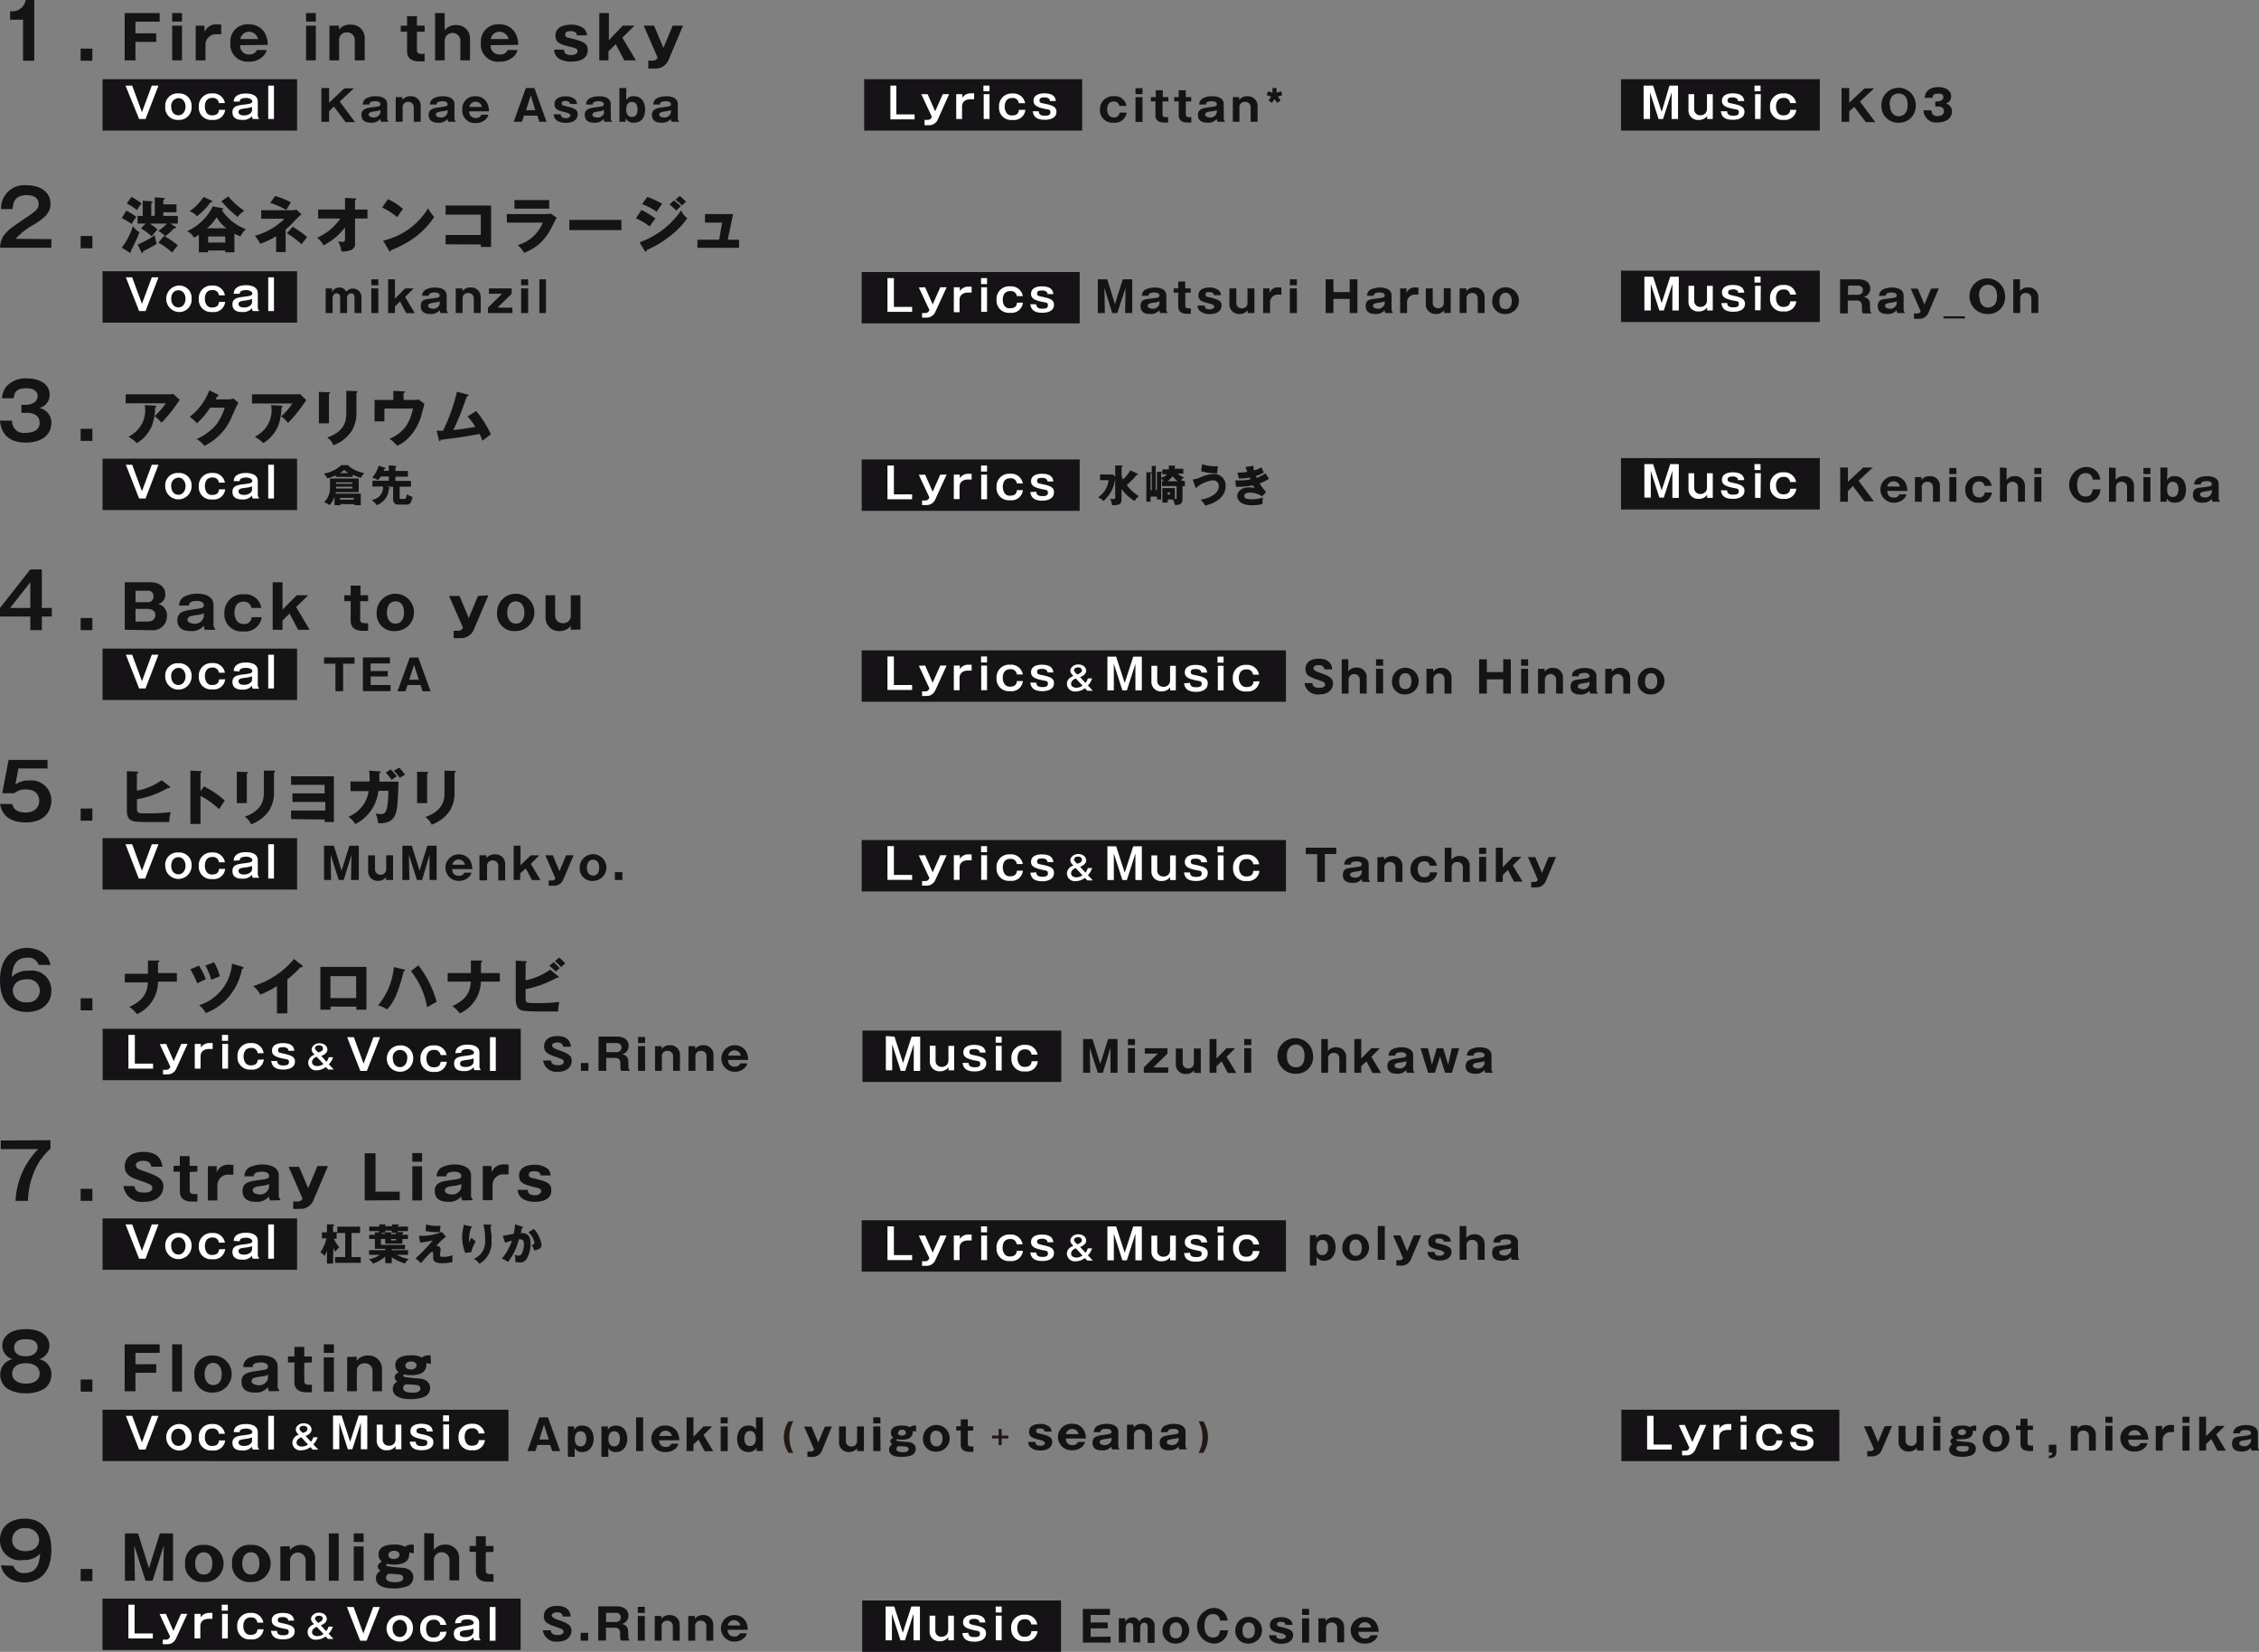<svg xmlns="http://www.w3.org/2000/svg" viewBox="0 0 263.86 192.92"><rect x="0" y="0" width="263.86" height="192.92" fill="#808080" stroke="none"/><defs><style>.cls-1{fill:#151316}.cls-2{fill:#fff}</style></defs><g id="レイヤー_2" data-name="レイヤー 2"><g id="レイアウト"><g id="URA"><path class="cls-1" d="M4 7.09H2.69V2.3H1.18v-1A1.58 1.58 0 003 0h1zm6.79-1.41v1.41H9.42V5.68zm7.46-1.79v1h-2.43v2.16h-1.26V1.53h4.09v1h-2.83v1.36zm3.01-1.37h-1.15v-1h1.15zm0 4.53h-1.15V3h1.15zM23.89 3v.74a1.43 1.43 0 011.54-.88h.41V4h-.44A1.24 1.24 0 0024 5.25v1.8h-1.14V3zm4.16 2.28a1 1 0 001.06 1.08.89.89 0 00.89-.52h1.15a1.48 1.48 0 01-.37.68 2.24 2.24 0 01-1.71.68A2 2 0 0126.91 5a2 2 0 012.14-2.16 2.13 2.13 0 011.76.82 2.8 2.8 0 01.46 1.58zm2.08-.72a1.06 1.06 0 00-1.05-.85 1 1 0 00-1 .85zm6.76-2.04h-1.14v-1h1.14zm0 4.53h-1.14V3h1.14zM39.59 3v.46A1.62 1.62 0 0141 2.88a1.55 1.55 0 011.6 1.63v2.54h-1.16V4.67a.86.86 0 00-.92-.88.85.85 0 00-.91.88v2.38h-1.13V3zm9.11.71v2.12c0 .4.24.46.56.46h.34v.88h-.66c-.85 0-1.39-.38-1.39-1.17V3.71h-.74V3h.74V1.89h1.15V3h.9v.69zm3.24-2.18v2a1.65 1.65 0 011.36-.6 1.55 1.55 0 011.6 1.63v2.49h-1.13V4.67a.92.92 0 00-1.83 0v2.38h-1.12V1.53zm5.37 3.75a1 1 0 001.06 1.08.89.89 0 00.93-.52h1.15a1.48 1.48 0 01-.37.68 2.24 2.24 0 01-1.71.68 2 2 0 01-2.2-2.2 2 2 0 012.14-2.16 2.09 2.09 0 011.75.82 2.75 2.75 0 01.47 1.58zm2.08-.72a1.06 1.06 0 00-1.06-.85 1 1 0 00-1 .85zm7.99-.43c0-.37-.33-.49-.72-.49-.18 0-.64 0-.64.38s.34.38.43.4c1.55.39 2.2.55 2.2 1.43s-.73 1.35-1.94 1.35a2.71 2.71 0 01-1.31-.29 1.28 1.28 0 01-.68-1.11h1.17c0 .55.43.63.88.63s.7-.28.7-.44c0-.31-.32-.38-.59-.45-1.4-.35-2-.49-2-1.39 0-1.27 1.57-1.27 1.83-1.27a2.29 2.29 0 011.49.46 1.06 1.06 0 01.36.79zM71.07 6v1.05H70V1.53h1.12V4.7L72.73 3h1.38l-1.42 1.4 1.59 2.65h-1.36l-1-1.9zm8.71-3l-1.69 4a1.62 1.62 0 01-1.64 1 5.88 5.88 0 01-.73 0v-.92h.53a.56.56 0 00.56-.35L75.19 3h1.21l1.09 2.59L78.57 3zM38.44 13v1.23h-.9v-3.95h.9V12l1.78-1.68h1.12l-1.66 1.54 1.79 2.4h-1.1L39 12.44zm6.07 1.22a.68.68 0 01-.08-.34 1.29 1.29 0 01-1.1.45c-.34 0-1.11-.05-1.11-.91 0-.71.61-.8 1.34-.9s.87-.12.87-.36-.32-.34-.53-.34c-.74 0-.75.25-.75.39h-.79a.91.91 0 01.37-.7 2.4 2.4 0 011.16-.27c.43 0 1.34.11 1.34.93v1.66a.49.49 0 00.14.33v.06zm-.08-1.37a1.62 1.62 0 01-.57.14c-.53.08-.8.12-.8.41s.54.32.57.32a.77.77 0 00.8-.59zM47 11.34v.33a1.16 1.16 0 011-.43 1.11 1.11 0 011.14 1.17v1.81h-.81v-1.69a.61.61 0 00-.65-.63.6.6 0 00-.65.63v1.69h-.81v-2.88zm5.36 2.88a.68.68 0 01-.08-.34 1.29 1.29 0 01-1.1.45c-.34 0-1.11-.05-1.11-.91 0-.71.61-.8 1.34-.9s.87-.12.87-.36-.32-.34-.53-.34c-.74 0-.75.25-.75.39h-.79a.91.91 0 01.37-.7 2.4 2.4 0 011.16-.27c.43 0 1.34.11 1.34.93v1.66a.49.49 0 00.14.33v.06zm-.08-1.37a1.62 1.62 0 01-.57.14c-.53.08-.8.12-.8.41s.54.32.57.32a.77.77 0 00.8-.59zm2.53.15a.7.7 0 00.75.77.63.63 0 00.67-.37h.82a1.14 1.14 0 01-.27.49 1.59 1.59 0 01-1.22.48A1.45 1.45 0 0154 12.79a1.45 1.45 0 011.53-1.55 1.49 1.49 0 011.25.59 2 2 0 01.33 1.17zm1.48-.51a.75.75 0 00-.75-.61.73.73 0 00-.72.61zm4.91 1.01l-.23.72H60l1.42-3.94h1l1.42 3.94H63l-.23-.72zm1.32-.63L62 11.13l-.56 1.74zm4.05-.73c0-.26-.23-.35-.51-.35-.13 0-.46 0-.46.27s.25.27.31.29c1.11.27 1.57.39 1.57 1s-.52 1-1.39 1a1.93 1.93 0 01-.93-.21.89.89 0 01-.49-.79h.84c0 .39.31.45.63.45s.5-.2.5-.31-.23-.28-.42-.33c-1-.24-1.45-.35-1.45-1 0-.91 1.13-.91 1.31-.91a1.71 1.71 0 011.07.33.76.76 0 01.25.57zm4.03 2.08a.68.68 0 01-.08-.34 1.29 1.29 0 01-1.1.45c-.34 0-1.12-.05-1.12-.91 0-.71.62-.8 1.35-.9s.87-.12.87-.36-.32-.34-.53-.34c-.74 0-.75.25-.75.39h-.79a.88.88 0 01.37-.7 2.4 2.4 0 011.18-.27c.43 0 1.34.11 1.34.93v1.66a.49.49 0 00.14.33v.06zm-.08-1.37A1.62 1.62 0 0170 13c-.53.08-.8.12-.8.41s.54.32.57.32a.77.77 0 00.8-.59zm2.62-1.15a.92.92 0 01.92-.46c.86 0 1.29.68 1.29 1.54S75 14.33 74 14.33a1 1 0 01-.92-.51v.4h-.73v-3.94h.81zm0 1.08c0 .43.15.88.67.88s.66-.45.66-.88-.15-.88-.66-.88-.66.43-.66.88zm5.31 1.44a.68.68 0 01-.08-.34 1.29 1.29 0 01-1.1.45c-.35 0-1.12-.05-1.12-.91 0-.71.62-.8 1.35-.9s.87-.12.87-.36-.32-.34-.53-.34c-.74 0-.75.25-.75.39h-.79a.88.88 0 01.37-.7 2.4 2.4 0 011.16-.27c.43 0 1.34.11 1.34.93v1.66a.49.49 0 00.14.33v.06zm-.08-1.37a1.62 1.62 0 01-.57.14c-.53.08-.8.12-.8.41s.54.32.57.32a.77.77 0 00.8-.59zm52.37-.48a.6.6 0 00-.66-.51c-.66 0-.76.56-.76.91s.14.94.76.94a.59.59 0 00.68-.56h.84a1.38 1.38 0 01-1.51 1.18 1.46 1.46 0 01-1.61-1.53 1.51 1.51 0 011.62-1.56 1.34 1.34 0 011.47 1.13zm2.71-1.37h-.82v-.7h.82zm0 3.24h-.82v-2.9h.82zm2.34-2.4v1.51c0 .29.17.33.4.33h.25v.63h-.48c-.6 0-1-.27-1-.84v-1.63h-.53v-.5h.57v-.8h.82v.8h.65v.5zm2.72 0v1.51c0 .29.17.33.4.33h.24v.63h-.47c-.6 0-1-.27-1-.84v-1.63h-.53v-.5h.53v-.8h.82v.8h.64v.5zm3.71 2.38a.69.69 0 01-.09-.34 1.25 1.25 0 01-1.09.45c-.35 0-1.12-.05-1.12-.91 0-.71.62-.8 1.35-.9s.86-.12.86-.36-.32-.34-.52-.34c-.75 0-.75.25-.75.39h-.79a.88.88 0 01.37-.7 2.36 2.36 0 011.15-.27c.43 0 1.35.11 1.35.93v1.66a.49.49 0 00.14.33v.06zm-.09-1.37a1.56 1.56 0 01-.57.14c-.52.08-.79.12-.79.41s.54.32.57.32a.75.75 0 00.79-.59zm2.61-1.51v.33a1.18 1.18 0 011-.43 1.12 1.12 0 011.15 1.17v1.81h-.81v-1.69a.61.61 0 00-.66-.63.6.6 0 00-.65.63v1.69H144v-2.88zm4.13.23l-.32.44-.39-.28.32-.44-.52-.18.15-.45.52.17v-.55h.48v.55l.52-.17.15.45-.53.18.33.44-.39.28zM216 13v1.23h-.9v-3.95h.9V12l1.79-1.68h1.12l-1.66 1.54 1.79 2.4h-1.1l-1.36-1.78zm5.76 1.33a1.93 1.93 0 01-2-2.08 2 2 0 114 0 1.93 1.93 0 01-2 2.08zm-1-2.08c0 1.11.66 1.33 1 1.33s1.06-.17 1.06-1.33-.69-1.33-1.06-1.33-1.05.19-1.05 1.33zm5.29.21v-.61h.25c.1 0 .69-.06.69-.5s-.44-.41-.59-.41c-.39 0-.66.06-.67.49h-.93c.11-.94.77-1.26 1.63-1.26s1.47.43 1.47 1.07a.83.83 0 01-.61.85.94.94 0 01.71.91c0 .89-.79 1.3-1.69 1.3a1.46 1.46 0 01-1.64-1.42h.94a.62.62 0 00.71.67c.1 0 .74 0 .74-.56 0-.32-.22-.56-.71-.56zM11.98 9.25H34.7v6H11.98z"/><path class="cls-2" d="M15.44 10l1.14 3.1 1.15-3.1h.78L17 13.9h-.75L14.66 10zm6.94 2.46A1.44 1.44 0 0120.84 14a1.43 1.43 0 01-1.54-1.55 1.43 1.43 0 011.54-1.54 1.44 1.44 0 011.54 1.55zm-2.38 0c0 .57.31 1 .84 1s.83-.48.83-1-.29-1-.83-1a.9.9 0 00-.84 1zm6.3.37A1.33 1.33 0 0124.8 14a1.43 1.43 0 01-1.58-1.52 1.47 1.47 0 011.58-1.57 1.37 1.37 0 011.47 1.13h-.7a.68.68 0 00-.77-.6.81.81 0 00-.68.29 1.24 1.24 0 00-.19.71 1.22 1.22 0 00.25.79.73.73 0 00.61.24c.72 0 .77-.45.79-.65zm1-.96c0-.26.12-.95 1.44-.95.33 0 1.37.06 1.37.94v1.61a.54.54 0 00.14.37v.06h-.72a.64.64 0 01-.09-.34 1.36 1.36 0 01-1.14.44c-.27 0-1.15 0-1.15-.9 0-.71.61-.79 1.32-.88s1-.13 1-.39-.49-.39-.63-.39c-.76 0-.84.22-.84.42zm2.14.62a3.66 3.66 0 01-.84.17c-.48.08-.74.12-.74.42 0 .1.05.4.64.4s.94-.33.94-.62zM32 10v3.9h-.67V10z"/><path class="cls-1" d="M100.94 9.25h25.46v6h-25.46z"/><path class="cls-2" d="M104.7 10v3.36h2.13v.58H104V10zm3.65 1l.88 2 .89-2h.74l-1.34 3a1.1 1.1 0 01-1.1.62 3 3 0 01-.43 0V14h.36c.27 0 .38-.11.5-.35L107.61 11zm4.05 0v.42a1.15 1.15 0 011-.52h.38v.69h-.41c-.68 0-1 .36-1 .85v1.46h-.68V11zm3.18-.34h-.71V10h.71zm0 3.24h-.68V11h.68zm4.19-1.07a1.33 1.33 0 01-1.5 1.18 1.42 1.42 0 01-1.58-1.52 1.47 1.47 0 011.58-1.57 1.37 1.37 0 011.47 1.13H119a.68.68 0 00-.77-.6.81.81 0 00-.68.29 1.34 1.34 0 00.06 1.5.73.73 0 00.61.24c.72 0 .77-.45.79-.65zm1.56.17c0 .45.39.51.68.51s.68 0 .68-.38-.17-.3-.81-.45-1.16-.34-1.16-.9c0-.82.94-.88 1.25-.88 1.21 0 1.31.58 1.36.9h-.7a.3.3 0 00-.06-.22.7.7 0 00-.56-.2c-.26 0-.59 0-.59.34s.19.29.84.44 1.14.32 1.14.89c0 .94-1.19.94-1.36.94-1.15 0-1.34-.54-1.41-1z"/><path class="cls-1" d="M189.34 9.25h23.22v6h-23.22z"/><path class="cls-2" d="M193.09 10l1 3.07L195 10h1v3.9h-.75v-3.1l-1 3.1h-.52l-1-3.1v3.1h-.75V10zm4.8 1v1.77a.68.68 0 00.72.69.74.74 0 00.66-.33.83.83 0 00.11-.4V11h.68v2.9h-.66v-.36a1.16 1.16 0 01-1 .47 1.1 1.1 0 01-1.18-1.14V11zm3.85 2c0 .45.38.51.67.51s.69 0 .69-.38-.17-.3-.82-.45-1.15-.34-1.15-.9c0-.82.94-.88 1.24-.88 1.22 0 1.31.58 1.37.9H203a.35.35 0 00-.06-.22.73.73 0 00-.57-.2c-.25 0-.58 0-.58.34s.19.29.83.44 1.14.32 1.14.89c0 .94-1.18.94-1.36.94-1.14 0-1.33-.54-1.4-1zm3.9-2.34h-.71V10h.71zm0 3.24H205V11h.67zm4.18-1.07a1.33 1.33 0 01-1.49 1.17 1.42 1.42 0 01-1.58-1.52 1.46 1.46 0 011.57-1.57 1.36 1.36 0 011.47 1.13h-.7a.67.67 0 00-.76-.6.8.8 0 00-.68.29 1.19 1.19 0 00-.2.71 1.22 1.22 0 00.25.79.77.77 0 00.62.24c.71 0 .76-.45.79-.65z"/><path class="cls-1" d="M6 27.93v1H0c.1-1.53.81-2 3-3.48 1.33-.88 1.51-1.12 1.51-1.66 0-.76-.73-1-1.39-1-1.35 0-1.6.81-1.65 1.63H.13a2.69 2.69 0 013-2.78c1.84 0 2.77 1 2.77 2.14 0 1-.56 1.58-1.87 2.41a7.85 7.85 0 00-2.2 1.7zm4.79-.37V29H9.42v-1.44zm3.96-2.95a5.67 5.67 0 011.17.72c-.12.15-.16.22-.56.83a5 5 0 00-1.15-.68zm-.53 4.31a7.76 7.76 0 001.3-2.51 2.57 2.57 0 00.77.71 18 18 0 01-1 2.16.33.33 0 010 .14c0 .06 0 .1-.08.1a.16.16 0 01-.1-.05zM15.36 23a7.69 7.69 0 011.18.76 5.21 5.21 0 00-.53.78 8 8 0 00-1.2-.78zm2.72 2.2v-2.15l1.06.07c.05 0 .12 0 .12.07s-.08.1-.18.13v.55h1.54v.92h-1.54v.43h1.69v.89h-.88l.56.34c.07 0 .12.08.12.14s-.15.09-.26.08a5.54 5.54 0 01-1 .91 4.81 4.81 0 00-.82-.63 3.93 3.93 0 001-.84h-2a6.08 6.08 0 01.91.7 4.34 4.34 0 00-.67.8 6.82 6.82 0 00-1.26-.93l.53-.57h-.93v-.89h.6v-1.78l1 .07c.06 0 .14 0 .14.09s-.06.09-.14.14v1.48zm-2 3.36a11.69 11.69 0 002-1.08 6.73 6.73 0 00.22 1 16.59 16.59 0 01-1.59.87c0 .09 0 .19-.09.19s-.09-.06-.11-.09zm3.08-1a8 8 0 011.62 1.11 5.19 5.19 0 00-.67.83 8.86 8.86 0 00-1.61-1.17zM26 24.32a.06.06 0 01.06.07c0 .06-.06.1-.15.15a5.91 5.91 0 002.81 2.23 2.64 2.64 0 00-.63.84 4.64 4.64 0 01-.71-.33v2.19H26.3v-.21h-2v.21h-1.07v-2.06a3.56 3.56 0 01-.56.34 2 2 0 00-.81-.75 6.21 6.21 0 003-2.9zm-1.29-.89a.12.12 0 01.08.11c0 .08-.09.09-.21.09A7 7 0 0123 25.25a1.86 1.86 0 00-.87-.58A5.9 5.9 0 0023.78 23zm1.75 3.23a4.26 4.26 0 01-1.16-1.29 5 5 0 01-1.13 1.29zm-.15 1.67v-.71h-2v.71zm.35-5.39a9.43 9.43 0 001.87 1.68 2.72 2.72 0 00-.77.72 12.86 12.86 0 01-1.89-1.84zm3.85 2.61v-1h3.68a1.36 1.36 0 00.43-.08l.6.58a2.86 2.86 0 00-.42.35c-.85.87-.95 1-1.43 1.4v2.64h-1.12v-1.86a8.11 8.11 0 01-1.87.89 4 4 0 00-.61-.93 7.94 7.94 0 003.47-2zm1.62-2.66a9.47 9.47 0 011.85.74c-.31.49-.33.52-.54.89a9.13 9.13 0 00-1.87-.82zm2.06 3.59a13.52 13.52 0 011.68 1.2l-.65.85a10.23 10.23 0 00-1.71-1.29zm2.97-.96v-1.05h3.14v-1.36l1.17.07c.07 0 .13 0 .13.08s-.08.1-.13.12v1.09h1.45v1.05h-1.45v2.89a.75.75 0 01-.47.79 2.43 2.43 0 01-1.12.16 3.06 3.06 0 00-.41-1.19 2.06 2.06 0 00.53.08c.28 0 .3-.13.3-.41v-1.27a7.53 7.53 0 01-2.5 2.08 3.26 3.26 0 00-.76-.89 6.42 6.42 0 002.72-2.24zm8.16-2.26a6.68 6.68 0 011.75 1.15c-.17.2-.21.28-.68.95a7.32 7.32 0 00-1.76-1.12zm-.57 4.84A8.28 8.28 0 0050 24.33a4.43 4.43 0 00.72 1 9.39 9.39 0 01-2.18 2.33 11.93 11.93 0 01-2.88 1.56c0 .08 0 .15-.1.15s-.07 0-.11-.09zm7.3.43v-1.09h4.11v-2.37h-4.11V24h5.31v4.84h-1.2v-.29zM63.74 25a2.35 2.35 0 00.6-.06l.68.48c-.12.22-.63 1.22-.74 1.41a5.6 5.6 0 01-3.05 2.69 4.34 4.34 0 00-.76-.9A4.44 4.44 0 0063.4 26h-4.2v-1zm.41-1.63v1h-4.06v-1zm8.43 2.31v1.19H66.5v-1.19zm2.34-1.16a9.8 9.8 0 011.64 1c-.21.25-.28.36-.68.93a7 7 0 00-1.6-.95zm-.22 3.78a9.88 9.88 0 004.86-3.73 2.09 2.09 0 00.72.91 9.38 9.38 0 01-1.9 2 12.4 12.4 0 01-2.85 1.73c0 .08 0 .17-.11.17s-.09-.05-.12-.1zm.9-5.3a8.64 8.64 0 011.75.81 8.6 8.6 0 00-.65.93 7.26 7.26 0 00-1.7-.9zm3.12.41c.22.16.64.51.81.67-.08.06-.36.34-.54.51a8.88 8.88 0 00-.79-.71zm.67-.52a5.53 5.53 0 01.75.68 3.41 3.41 0 00-.47.43 6.47 6.47 0 00-.77-.68zM86.33 28v.94h-4.87V28H84l.35-2h-2v-1h3.28L85 28zm-47.54 5.68v.42a.94.94 0 01.87-.52.76.76 0 01.77.51 1 1 0 011.79.53v1.94h-.81v-1.81c0-.1 0-.49-.41-.49s-.46.41-.46.57v1.73h-.81v-1.83c0-.34-.17-.47-.4-.47-.42 0-.48.42-.48.59v1.71h-.81v-2.88zm5.4-.36h-.82v-.7h.82zm0 3.24h-.82v-2.88h.82zm1.94-.77v.77h-.8v-3.94h.8v2.26l1.19-1.2h1l-1 1 1.13 1.89h-1l-.72-1.36zm5.32.77a.86.86 0 01-.09-.34 1.25 1.25 0 01-1.09.45c-.35 0-1.12-.05-1.12-.91s.62-.8 1.35-.9.86-.12.86-.36-.32-.34-.52-.34c-.75 0-.75.24-.75.38h-.79a.87.87 0 01.37-.69 2.36 2.36 0 011.15-.27c.44 0 1.35.11 1.35.93v1.66a.49.49 0 00.14.33v.06zm-.09-1.38a1.51 1.51 0 01-.57.15c-.52.08-.79.12-.79.4s.54.33.57.33a.76.76 0 00.79-.59zm2.64-1.5V34a1.18 1.18 0 011-.43 1.11 1.11 0 011.15 1.16v1.82h-.81v-1.7a.62.62 0 00-.66-.63.61.61 0 00-.65.63v1.7h-.8v-2.87zm3 2.25l1.64-1.62h-1.53v-.63h2.65v.63l-1.65 1.62h1.74v.63H57zm4.69-2.61h-.82v-.7h.82zm0 3.24h-.82v-2.88h.82zm2.08-3.94v3.94H63v-3.94zm66.73 3.94h-.59l-.91-2.93.05 2.93h-.82v-3.94h1.1l.9 2.9.91-2.9h1.11v3.94h-.83l.05-2.93zm5.01 0a.71.71 0 01-.08-.34 1.29 1.29 0 01-1.1.45c-.34 0-1.11-.05-1.11-.91s.61-.8 1.34-.9.87-.12.87-.36-.32-.34-.53-.34c-.74 0-.75.24-.75.38h-.79a.9.9 0 01.37-.69 2.4 2.4 0 011.16-.27c.43 0 1.34.11 1.34.93v1.66a.49.49 0 00.14.33v.06zm-.08-1.38a1.57 1.57 0 01-.57.15c-.53.08-.8.12-.8.4s.54.33.57.33a.78.78 0 00.8-.59zm3.02-1v1.51c0 .28.17.32.4.32h.24v.64h-.47c-.6 0-1-.27-1-.84v-1.63h-.53v-.5h.53v-.8h.82v.8h.64v.5zm3.33.29c0-.26-.24-.35-.51-.35s-.46 0-.46.27.24.28.3.29c1.11.28 1.57.39 1.57 1s-.52 1-1.38 1a1.9 1.9 0 01-.93-.21.9.9 0 01-.49-.79h.84c0 .39.3.45.62.45s.5-.2.5-.32-.22-.27-.42-.32c-1-.25-1.44-.35-1.44-1 0-.91 1.12-.91 1.3-.91a1.63 1.63 0 011.07.33.76.76 0 01.26.56zm3.96 2.09v-.32a1.19 1.19 0 01-1 .43 1.11 1.11 0 01-1.14-1.17v-1.82h.81v1.7a.61.61 0 00.66.63.6.6 0 00.64-.63v-1.7h.81v2.88zm2.54-2.88v.53a1 1 0 011.1-.63h.29v.83h-.32a.89.89 0 00-1 .86v1.29h-.81v-2.88zm3.2-.36h-.82v-.7h.82zm0 3.24h-.82v-2.88h.82zm6.17-1.65h-1.9v1.65h-.91v-3.94h.91v1.49h1.9v-1.49h.9v3.94h-.9zm4.17 1.65a.71.71 0 01-.08-.34 1.29 1.29 0 01-1.1.45c-.34 0-1.12-.05-1.12-.91s.62-.8 1.35-.9.87-.12.87-.36-.32-.34-.53-.34c-.74 0-.75.24-.75.38h-.79a.87.87 0 01.37-.69 2.4 2.4 0 011.16-.27c.43 0 1.34.11 1.34.93v1.66a.49.49 0 00.14.33v.06zm-.08-1.38a1.57 1.57 0 01-.57.15c-.53.08-.8.12-.8.4s.54.33.57.33a.78.78 0 00.8-.59zm2.55-1.5v.53a1 1 0 011.1-.63h.29v.83h-.33a.89.89 0 00-1 .86v1.29h-.81v-2.88zm4.39 2.88v-.32a1.19 1.19 0 01-1 .43 1.11 1.11 0 01-1.14-1.17v-1.82h.81v1.7a.61.61 0 00.65.62.6.6 0 00.64-.63v-1.7h.81v2.88zm2.59-2.88V34a1.18 1.18 0 011-.43 1.11 1.11 0 011.14 1.16v1.82h-.8v-1.7a.62.62 0 00-.66-.63.61.61 0 00-.65.63v1.7h-.81v-2.87zm3.03 1.44a1.56 1.56 0 111.56 1.55 1.45 1.45 0 01-1.56-1.55zm1.56-.93c-.42 0-.72.34-.72 1s.22.91.72.91.72-.4.72-.93-.25-.98-.72-.98zM218.43 36c0 .44.08.48.15.52v.08h-1a1.2 1.2 0 01-.1-.51v-.4a.56.56 0 00-.65-.59h-1v1.5h-.9v-3.98h2.13c1 0 1.4.51 1.4 1.07a1.08 1.08 0 01-.26.69 1.12 1.12 0 01-.54.32.77.77 0 01.76.83zm-2.59-1.57H217a.56.56 0 00.6-.54.53.53 0 00-.58-.53h-1.15zm5.79 2.13a.72.72 0 01-.09-.34 1.25 1.25 0 01-1.09.45c-.35 0-1.12-.05-1.12-.91s.62-.8 1.35-.9.86-.12.86-.36-.32-.34-.52-.34c-.75 0-.75.24-.75.38h-.79a.87.87 0 01.37-.69 2.36 2.36 0 011.15-.27c.43 0 1.35.11 1.35.93v1.66a.49.49 0 00.14.33v.06zm-.09-1.38a1.51 1.51 0 01-.57.15c-.52.08-.79.12-.79.4s.54.33.57.33a.76.76 0 00.79-.59zm4.92-1.5l-1.21 2.85a1.16 1.16 0 01-1.17.7 4.93 4.93 0 01-.52 0v-.62h.37a.41.41 0 00.41-.25l-1.16-2.65h.82l.78 1.85.77-1.85zm3.07 3.51H227v-.25h2.5zm2.67-.52a2.08 2.08 0 112-2.08 1.93 1.93 0 01-2 2.08zm-1-2.08c0 1.11.66 1.33 1 1.33s1.06-.17 1.06-1.33-.69-1.33-1.06-1.33-1.05.19-1.05 1.33zm4.74-1.97V34a1.16 1.16 0 011-.43 1.11 1.11 0 011.14 1.16v1.82h-.81v-1.7a.61.61 0 00-.65-.63.6.6 0 00-.65.63v1.7h-.81v-3.93zm-223.96-.94H34.7v6H11.98z"/><path class="cls-2" d="M15.44 32.39l1.14 3.1 1.15-3.1h.78L17 36.33h-.75l-1.55-3.94zm6.94 2.51a1.44 1.44 0 01-1.54 1.54 1.55 1.55 0 010-3.09 1.44 1.44 0 011.54 1.55zm-2.38 0c0 .56.31 1 .84 1s.83-.48.83-1-.29-1-.83-1-.84.44-.84 1zm6.3.36a1.33 1.33 0 01-1.5 1.18 1.43 1.43 0 01-1.58-1.52 1.47 1.47 0 011.58-1.57 1.38 1.38 0 011.47 1.14h-.7a.68.68 0 00-.77-.61.81.81 0 00-.68.29 1.29 1.29 0 00-.19.72 1.21 1.21 0 00.25.78.73.73 0 00.61.24c.72 0 .77-.45.79-.65zm1-.95c0-.27.12-1 1.44-1 .33 0 1.37.06 1.37.94v1.65a.54.54 0 00.14.37v.06h-.72a.64.64 0 01-.09-.34 1.36 1.36 0 01-1.14.45c-.27 0-1.15 0-1.15-.89 0-.72.61-.8 1.32-.89s1-.12 1-.39-.49-.39-.63-.39c-.76 0-.84.23-.84.43zm2.14.61a4.23 4.23 0 01-.84.18c-.48.07-.74.11-.74.41 0 .1.05.4.64.4s.94-.32.94-.62zM32 32.39v3.94h-.67v-3.94z"/><path class="cls-1" d="M100.65 31.77h25.46v6h-25.46z"/><path class="cls-2" d="M104.41 32.48v3.36h2.13v.58h-2.88v-3.94zm3.65 1.07l.88 2 .89-2h.74l-1.34 2.92a1.1 1.1 0 01-1.1.62 3.1 3.1 0 01-.43 0v-.53h.36c.27 0 .38-.11.5-.35l-1.24-2.64zm4.05 0V34a1.15 1.15 0 011-.52h.38v.69h-.41c-.68 0-1 .36-1 .85v1.44h-.67v-2.91zm3.18-.37h-.7v-.7h.7zm0 3.24h-.68v-2.87h.68zm4.19-1.07a1.33 1.33 0 01-1.5 1.18A1.43 1.43 0 01116.4 35a1.47 1.47 0 011.6-1.56 1.38 1.38 0 011.47 1.14h-.7A.68.68 0 00118 34a.81.81 0 00-.68.29 1.29 1.29 0 00-.19.72 1.21 1.21 0 00.25.78.73.73 0 00.62.21c.72 0 .77-.45.79-.65zm1.57.19c0 .45.38.51.67.51s.68 0 .68-.38-.17-.3-.81-.45-1.16-.33-1.16-.9c0-.82.94-.88 1.25-.88 1.21 0 1.31.59 1.36.9h-.7a.31.31 0 00-.06-.22.73.73 0 00-.56-.19c-.26 0-.58 0-.58.33s.18.3.83.45 1.14.31 1.14.88c0 .94-1.19.94-1.36.94-1.14 0-1.33-.54-1.41-1z"/><path class="cls-1" d="M189.34 31.61h23.22v6h-23.22z"/><path class="cls-2" d="M193.09 32.32l1 3.07 1-3.07h1v3.94h-.75v-3.1l-1 3.1h-.52l-1-3.1v3.1h-.75v-3.94zm4.8 1.06v1.77a.68.68 0 00.72.69.74.74 0 00.66-.33.83.83 0 00.11-.4v-1.73h.68v2.88h-.66v-.36a1.16 1.16 0 01-1 .47 1.1 1.1 0 01-1.18-1.14v-1.85zm3.85 2c0 .45.38.51.67.51s.69 0 .69-.38-.17-.3-.82-.45-1.15-.33-1.15-.9c0-.82.94-.88 1.24-.88 1.22 0 1.31.58 1.37.9H203a.35.35 0 000-.18.73.73 0 00-.57-.2c-.25 0-.58.05-.58.34s.19.29.83.44 1.14.32 1.14.89c0 .94-1.18.94-1.36.94-1.14 0-1.33-.54-1.4-1zm3.9-2.38h-.71v-.7h.71zm0 3.24H205v-2.86h.67zm4.18-1.05a1.33 1.33 0 01-1.49 1.18 1.42 1.42 0 01-1.58-1.52 1.46 1.46 0 011.57-1.57 1.36 1.36 0 011.47 1.13h-.7a.67.67 0 00-.76-.6.8.8 0 00-.68.29 1.19 1.19 0 00-.2.71 1.22 1.22 0 00.25.79.77.77 0 00.62.24c.71 0 .76-.45.79-.65z"/><path class="cls-1" d="M128.82 125.29h-.59l-.95-2.93.06 2.93h-.83v-3.94h1.1l.91 2.9.91-2.9h1.1v3.94h-.82v-2.93zm3.75-3.24h-.82v-.7h.82zm0 3.24h-.82v-2.87h.82zm1.03-.63l1.64-1.61h-1.52v-.63h2.64v.63l-1.64 1.61h1.74v.63h-2.86zm5.88.63V125a1.18 1.18 0 01-1 .43 1.11 1.11 0 01-1.14-1.17v-1.81h.8v1.69a.62.62 0 00.66.64.61.61 0 00.65-.64v-1.69h.81v2.87zm2.61-.77v.77h-.81v-3.94h.81v2.27l1.18-1.2h1l-1 1 1.14 1.89h-1l-.71-1.35zm4.06-2.47h-.82v-.7h.82zm0 3.24h-.82v-2.87h.82zm5.22.11a2.08 2.08 0 112-2.08 1.93 1.93 0 01-2 2.08zm-1.06-2.08c0 1.11.66 1.33 1.06 1.33s1-.17 1-1.33-.69-1.33-1-1.33-1.06.19-1.06 1.33zm4.79-1.97v1.4a1.15 1.15 0 011-.44 1.11 1.11 0 011.14 1.17v1.81h-.8v-1.69a.61.61 0 00-.66-.63.6.6 0 00-.65.63v1.69h-.8v-3.94zm3.9 3.17v.77h-.81v-3.94h.81v2.27l1.18-1.2h1l-1 1 1.14 1.89h-1l-.71-1.35zm5.34.77a.68.68 0 01-.08-.34 1.29 1.29 0 01-1.1.45c-.34 0-1.11-.05-1.11-.91 0-.71.61-.8 1.34-.9s.87-.12.87-.36-.32-.34-.53-.34c-.74 0-.75.25-.75.39h-.79a.91.91 0 01.37-.7 2.4 2.4 0 011.16-.27c.43 0 1.34.12 1.34.93v1.66a.46.46 0 00.15.33v.06zm-.08-1.37a1.62 1.62 0 01-.57.14c-.53.08-.8.12-.8.41s.54.32.57.32a.77.77 0 00.8-.59zm4.31-1.5l.58 1.91.42-1.91h.87l-.85 2.87h-.8l-.59-1.92-.6 1.92h-.79l-.89-2.87h.87l.47 1.91.56-1.91zm4.92 2.87a.69.69 0 01-.09-.34 1.25 1.25 0 01-1.09.45c-.35 0-1.12-.05-1.12-.91 0-.71.62-.8 1.35-.9s.86-.12.86-.36-.32-.34-.52-.34c-.75 0-.75.25-.75.39h-.79a.88.88 0 01.37-.7 2.36 2.36 0 011.15-.27c.43 0 1.35.12 1.35.93v1.66a.49.49 0 00.14.33v.06zm-.09-1.37a1.56 1.56 0 01-.57.14c-.52.08-.79.12-.79.41s.54.32.57.32a.75.75 0 00.79-.59zm-109.03-.07c0 .45.39.55.81.55.14 0 .67 0 .67-.4 0-.22-.17-.31-.82-.53-.91-.31-1.48-.5-1.48-1.27 0-.31.14-1.2 1.56-1.2s1.53.9 1.58 1.24h-.92a.6.6 0 00-.13-.3c-.06-.07-.15-.19-.55-.19s-.61.17-.61.35.23.36.78.54c1.13.39 1.52.65 1.52 1.25 0 .41-.28 1.28-1.61 1.28a1.54 1.54 0 01-1.73-1.32zm4.36.3v.91h-.88v-.91zm4.67.31c0 .43.08.48.16.52v.08h-1a1.28 1.28 0 01-.1-.51v-.41a.56.56 0 00-.65-.59h-1v1.51h-.9v-4h2.13c1 0 1.39.52 1.39 1.07a1.1 1.1 0 01-.25.7 1.16 1.16 0 01-.54.32.8.8 0 01.42.13.81.81 0 01.33.7zm-2.58-1.58H72a.56.56 0 00.6-.54.53.53 0 00-.58-.52h-1.2zm4.53-1.06h-.82v-.71h.82zm0 3.24h-.82v-2.88h.82zm1.93-2.88v.33a1.15 1.15 0 011-.44 1.11 1.11 0 011.14 1.17v1.82h-.8v-1.7a.61.61 0 00-.66-.63.6.6 0 00-.65.63v1.7h-.8v-2.88zm3.92 0v.33a1.14 1.14 0 011-.44 1.11 1.11 0 011.14 1.17v1.82h-.81v-1.7a.61.61 0 00-.65-.63.6.6 0 00-.65.63v1.7h-.81v-2.88zm3.85 1.61a.71.71 0 00.76.78.62.62 0 00.66-.38h.82a1 1 0 01-.26.49 1.63 1.63 0 01-1.22.49 1.55 1.55 0 010-3.1 1.52 1.52 0 011.25.59 2 2 0 01.33 1.13zm1.48-.51a.75.75 0 00-.75-.61.74.74 0 00-.72.61zM4.5 112.68a1.21 1.21 0 00-1.3-.83c-1.4 0-1.73 1-1.83 2.25a2.58 2.58 0 012-.73A2.29 2.29 0 016 115.71c0 1.54-1.18 2.48-2.86 2.48S0 117.22 0 114.51c0-3.39 2.24-3.81 3.15-3.81.26 0 2.39.06 2.74 2zm-3 3a1.43 1.43 0 001.62 1.37 1.36 1.36 0 001.53-1.39 1.35 1.35 0 00-1.52-1.29c-1.46.02-1.64.98-1.64 1.33zm9.29.9V118H9.42v-1.41zm6.49-4.4h1.18c.07 0 .15 0 .15.08s-.11.12-.15.14v1.24h2.2v1h-2.2a4.19 4.19 0 01-2.46 3.8 4.08 4.08 0 00-.89-.85c2-.89 2.11-2.1 2.16-2.86h-2.69v-1h2.7zm5.96.59a7.93 7.93 0 01.8 1.6c-.29.11-.85.39-1 .48a10.88 10.88 0 00-.81-1.64zm5.07.14c.05 0 .13 0 .13.12s-.11.11-.17.12a7.15 7.15 0 01-2 3.76 6.75 6.75 0 01-2.23 1.4 3.09 3.09 0 00-.78-.91 5.53 5.53 0 003.84-4.86zm-3.31-.53a6.26 6.26 0 01.68 1.63l-1 .42a7.72 7.72 0 00-.69-1.67zm8.56 5.97h-1.21v-3.19a12.7 12.7 0 01-1.94 1 3.27 3.27 0 00-.84-1 9.86 9.86 0 004.77-3.16l.93.73a.18.18 0 01.09.14c0 .06-.06.09-.12.09h-.14a13.25 13.25 0 01-1.54 1.43zm5.04-.79v.36h-1.18v-5h5.38v5h-1.17v-.36zm3-1V114h-3v2.56zm5.55-3.35c.07 0 .14 0 .14.1s-.07.1-.15.12a18 18 0 01-.85 2.76 5.89 5.89 0 01-1.07 1.7 4.38 4.38 0 00-1.06-.48 8 8 0 001.84-4.47zm1.72-.47A12.3 12.3 0 0151 117l-1.11.63a9.26 9.26 0 00-1.89-4.21zm6.13-.56h1.18c.06 0 .15 0 .15.08s-.12.12-.15.14v1.24h2.2v1h-2.21a4.17 4.17 0 01-2.46 3.71 4 4 0 00-.88-.85c2-.89 2.11-2.1 2.16-2.86h-2.7v-1H55zM65.18 114s.09.07.09.11a.11.11 0 01-.11.08h-.14a11.81 11.81 0 01-3.63 1.33v1.11c0 .52.17.52 1.36.52a18.74 18.74 0 002.59-.14 4.61 4.61 0 00-.15 1.12h-1.25c-2.81 0-2.94-.07-3.24-.24s-.46-.63-.46-1.17v-4.53l1.15.07c.08 0 .14 0 .14.07s-.07.12-.14.16v2a7.43 7.43 0 002.87-1.25zm-.52-1.62a5.86 5.86 0 01.71.69l-.45.39c-.1-.09-.44-.43-.75-.67zm.65-.55a5.86 5.86 0 01.71.69 6.29 6.29 0 00-.47.43 8.91 8.91 0 00-.73-.7zm-53.32 8.32h48.84v6H11.99z"/><path class="cls-2" d="M15.75 120.86v3.36h2.13v.58H15v-3.94zm3.66 1.06l.88 2 .88-2h.74l-1.34 2.93a1.09 1.09 0 01-1.09.62 3.24 3.24 0 01-.44 0v-.53h.36c.27 0 .38-.11.5-.35l-1.24-2.65zm4.05 0v.42a1.15 1.15 0 011-.52h.38v.69h-.41c-.68 0-1 .36-1 .85v1.44h-.68v-2.88zm3.18-.36h-.71v-.7h.71zm0 3.24h-.68v-2.88h.68zm4.18-1.07a1.33 1.33 0 01-1.49 1.18 1.43 1.43 0 01-1.59-1.52 1.47 1.47 0 011.58-1.57 1.36 1.36 0 011.47 1.18h-.7a.67.67 0 00-.76-.61.8.8 0 00-.68.29 1.37 1.37 0 00.05 1.5.77.77 0 00.62.24c.71 0 .76-.45.79-.65zm1.57.19c0 .45.38.51.67.51s.69 0 .69-.38-.17-.3-.82-.45-1.16-.33-1.16-.9c0-.82.95-.88 1.25-.88 1.22 0 1.31.58 1.37.9h-.7a.35.35 0 00-.06-.22.73.73 0 00-.57-.2c-.26 0-.58 0-.58.34s.19.29.83.45 1.14.31 1.14.88c0 .94-1.18.94-1.36.94-1.14 0-1.33-.54-1.41-1zm5.74.08a1.44 1.44 0 00.27-.53h.51a2.12 2.12 0 01-.5.83l.58.61h-.65l-.27-.29A1.92 1.92 0 0137 125a.91.91 0 01-1-.89 1 1 0 01.75-.93c-.21-.22-.35-.36-.35-.63s.33-.71.91-.71.93.35.93.74-.4.63-.71.74zm-1.13-.57c-.14 0-.55.22-.55.62s.46.46.61.46a1.23 1.23 0 00.72-.25zm.72-1c0-.15-.13-.35-.46-.35s-.47.19-.47.34.22.35.39.49c.46-.13.54-.29.54-.43zm3.61-1.3l1.14 3.09 1.15-3.09h.78l-1.55 3.94h-.76l-1.54-3.94zm6.93 2.5a1.54 1.54 0 11-1.54-1.54 1.44 1.44 0 011.54 1.54zm-2.37 0c0 .56.31 1 .83 1s.84-.48.84-1a.85.85 0 10-1.67 0zm6.3.37a1.33 1.33 0 01-1.5 1.18 1.43 1.43 0 01-1.58-1.53 1.46 1.46 0 011.57-1.56 1.38 1.38 0 011.48 1.13h-.7a.69.69 0 00-.77-.6.8.8 0 00-.68.29 1.19 1.19 0 00-.2.71 1.24 1.24 0 00.25.79.77.77 0 00.62.24c.72 0 .76-.45.79-.65zm1-1c0-.26.12-1 1.44-1 .33 0 1.37.06 1.37.94v1.61a.51.51 0 00.14.36v.07h-.72a.58.58 0 01-.09-.35 1.37 1.37 0 01-1.14.46c-.28 0-1.15 0-1.15-.9 0-.71.61-.79 1.32-.88s1-.13 1-.39-.49-.39-.64-.39c-.76 0-.83.22-.84.42zm2.13.61a3.09 3.09 0 01-.83.18c-.48.07-.75.11-.75.42 0 .1 0 .4.64.4s.94-.33.94-.62zm2.59-2.48v3.94h-.68v-3.94z"/><path class="cls-1" d="M100.74 120.36h23.22v6h-23.22z"/><path class="cls-2" d="M104.48 121.07l1 3.07 1-3.07h1v4h-.75v-3.11l-1 3.11h-.52l-1-3.11V125h-.74v-4zm4.8 1.07v1.76a.68.68 0 00.72.7.76.76 0 00.67-.34.9.9 0 00.11-.4v-1.72h.67V125h-.66v-.36a1.2 1.2 0 01-1 .47 1.11 1.11 0 01-1.18-1.14v-1.85zm3.86 2c0 .44.38.5.67.5s.68 0 .68-.38-.17-.3-.81-.45-1.16-.33-1.16-.9c0-.82.94-.88 1.25-.88 1.21 0 1.31.59 1.36.9h-.7a.31.31 0 00-.06-.22.73.73 0 00-.56-.19c-.26 0-.58 0-.58.33s.18.3.83.45 1.14.31 1.14.88c0 .95-1.19.95-1.36.95-1.14 0-1.33-.54-1.41-1zm3.86-2.37h-.7v-.7h.7zm0 3.25h-.68v-2.88h.68zm4.22-1.08a1.33 1.33 0 01-1.5 1.19 1.43 1.43 0 01-1.58-1.53 1.47 1.47 0 011.58-1.57 1.38 1.38 0 011.47 1.14h-.7a.68.68 0 00-.77-.61.81.81 0 00-.68.29 1.29 1.29 0 00-.19.72 1.24 1.24 0 00.25.79.73.73 0 00.61.24c.72 0 .77-.46.79-.66z"/><path class="cls-1" d="M4.89 71h1.16v1H4.89v1.59H3.54V72H0v-1l3.54-4.5h1.35zm-1.35 0v-3l-2.35 3zm7.25 1.18v1.41H9.42v-1.41zm3.78 1.37V68h3c1.08 0 1.74.59 1.74 1.41a1.13 1.13 0 01-.84 1.14 1.43 1.43 0 01.54.26A1.34 1.34 0 0119.5 72a1.63 1.63 0 01-1.81 1.6zm1.26-3.22h1.43a.64.64 0 00.67-.7.6.6 0 00-.67-.64h-1.43zm0 2.26h1.42c.45 0 .9-.21.9-.77s-.55-.71-.9-.71h-1.42zm8.1.96a1.07 1.07 0 01-.12-.48 1.79 1.79 0 01-1.53.63c-.49 0-1.56-.08-1.56-1.27 0-1 .86-1.12 1.88-1.26s1.21-.17 1.21-.51-.45-.48-.73-.48c-1 0-1 .35-1 .54h-1.16a1.22 1.22 0 01.52-1 3.37 3.37 0 011.62-.38c.6 0 1.88.16 1.88 1.31V73a.67.67 0 00.2.47v.09zm-.12-1.93a2 2 0 01-.8.2c-.73.12-1.11.17-1.11.57s.76.46.8.46a1.06 1.06 0 001.11-.85zm5.55-.62a.84.84 0 00-.92-.73c-.91 0-1.05.8-1.05 1.29s.19 1.31 1.05 1.31a.83.83 0 00.95-.79h1.18a1.93 1.93 0 01-2.12 1.66 2 2 0 01-2.24-2.14 2.11 2.11 0 012.26-2.19A1.87 1.87 0 0130.52 71zM33 72.47v1.08h-1.15V68H33v3.2l1.66-1.68H36l-1.41 1.38 1.58 2.65h-1.35l-1-1.9zm9.07-2.26v2.12c0 .4.23.45.56.45H43v.89h-.66c-.84 0-1.38-.38-1.38-1.18v-2.28h-.74v-.69h.74v-1.13h1.15v1.13H43v.69zM44 71.54a2.18 2.18 0 112.19 2.16A2 2 0 0144 71.54zm2.19-1.31c-.59 0-1 .47-1 1.33 0 .64.3 1.27 1 1.27s1-.56 1-1.29-.31-1.31-.96-1.31zm10.86-.71l-1.7 4a1.62 1.62 0 01-1.64 1 5.66 5.66 0 01-.72 0v-.86h.52a.57.57 0 00.57-.36l-1.63-3.7h1.22l1.08 2.58 1.08-2.58zm1.01 2.02a2.18 2.18 0 112.19 2.16 2 2 0 01-2.19-2.16zm2.19-1.31c-.59 0-1 .47-1 1.33 0 .64.31 1.27 1 1.27s1-.56 1-1.29-.35-1.31-1-1.31zm6.42 3.32v-.46a1.62 1.62 0 01-1.36.61 1.55 1.55 0 01-1.59-1.64v-2.54h1.12v2.37a.87.87 0 00.93.89.85.85 0 00.9-.89v-2.37h1.13v4zm-26.59 7.17h-.9v-3.21h-1.33v-.73h3.56v.73h-1.33zm5.54-.72v.71h-3.23v-3.93h3.16v.7h-2.26v.89h2V79h-2v1zm1.98 0l-.24.73h-.93l1.43-3.94h1l1.43 3.94h-.93l-.24-.73zm1.32-.62l-.56-1.74-.56 1.74zm104.37.4c.05.45.4.55.82.55.13 0 .67 0 .67-.4 0-.22-.18-.31-.83-.53-.9-.31-1.47-.5-1.47-1.27 0-.31.14-1.2 1.56-1.2s1.52.9 1.58 1.24h-.93a.52.52 0 00-.13-.3c-.05-.07-.15-.19-.55-.19s-.6.17-.6.35.22.36.77.54c1.14.4 1.52.65 1.52 1.26 0 .4-.27 1.27-1.6 1.27a1.54 1.54 0 01-1.73-1.32zm4.2-2.78v1.4a1.15 1.15 0 011-.44 1.11 1.11 0 011.14 1.17V81h-.8v-1.7a.66.66 0 00-1.31 0V81h-.8v-4zm4.06.75h-.82V77h.82zm0 3.24h-.82v-2.88h.82zm1.04-1.44a1.56 1.56 0 111.56 1.55 1.45 1.45 0 01-1.56-1.55zm1.56-.93c-.42 0-.72.33-.72.94s.22.92.72.92.71-.4.71-.93-.25-.93-.71-.93zm3.25-.51v.33a1.14 1.14 0 011-.44 1.11 1.11 0 011.14 1.17V81h-.81v-1.7a.65.65 0 00-1.3 0V81h-.81v-2.89zm8.18 1.23h-1.91V81h-.9v-4h.9v1.49h1.91V77h.89v4h-.89zm2.91-1.59h-.82V77h.82zm0 3.24h-.82v-2.88h.82zm1.93-2.88v.33a1.15 1.15 0 011-.44 1.11 1.11 0 011.14 1.17V81h-.8v-1.7a.66.66 0 00-1.31 0V81h-.8v-2.89zm5.33 2.89a.72.72 0 01-.09-.34 1.28 1.28 0 01-1.09.45c-.35 0-1.12-.06-1.12-.91s.62-.8 1.35-.9.86-.13.86-.37-.32-.34-.52-.34c-.75 0-.75.25-.75.39h-.79a.88.88 0 01.37-.7 2.36 2.36 0 011.15-.27c.43 0 1.35.12 1.35.94v1.65a.45.45 0 00.14.33V81zm-.09-1.38a1.51 1.51 0 01-.57.15c-.52.08-.79.12-.79.4s.54.33.57.33a.76.76 0 00.79-.59zm2.61-1.51v.33a1.15 1.15 0 011-.44 1.11 1.11 0 011.14 1.17V81h-.8v-1.7a.66.66 0 00-1.31 0V81h-.8v-2.89zm3.03 1.44a1.56 1.56 0 111.56 1.55 1.46 1.46 0 01-1.56-1.55zm1.56-.93c-.42 0-.72.33-.72.94s.22.92.72.92.72-.4.72-.93-.25-.93-.72-.93zm-92.21-2.66h49.55v6h-49.55z"/><path class="cls-2" d="M104.41 76.67V80h2.13v.58h-2.88v-3.91zm3.65 1.06l.88 2 .89-2h.74l-1.34 2.93a1.1 1.1 0 01-1.1.62 3.1 3.1 0 01-.43 0v-.53h.36c.27 0 .38-.11.5-.35l-1.24-2.65zm4.05 0v.42a1.15 1.15 0 011-.52h.38v.69h-.41c-.68 0-1 .36-1 .85v1.44h-.67v-2.88zm3.18-.36h-.7v-.7h.7zm0 3.24h-.68v-2.88h.68zm4.19-1.07a1.33 1.33 0 01-1.5 1.18 1.43 1.43 0 01-1.58-1.52 1.47 1.47 0 011.6-1.57 1.38 1.38 0 011.47 1.14h-.7a.68.68 0 00-.77-.61.81.81 0 00-.68.29 1.29 1.29 0 00-.19.72 1.21 1.21 0 00.25.78.73.73 0 00.61.24c.72 0 .77-.45.79-.65zm1.57.19c0 .45.38.51.67.51s.68 0 .68-.38-.17-.3-.81-.45-1.16-.33-1.16-.9c0-.82.94-.88 1.25-.88 1.21 0 1.31.59 1.36.9h-.7a.31.31 0 00-.06-.22.73.73 0 00-.56-.19c-.26 0-.58 0-.58.33s.18.3.83.45 1.14.31 1.14.88c0 .94-1.19.94-1.36.94-1.14 0-1.33-.54-1.41-1zm9.32-3.04l1 3.07 1-3.07h1v3.94h-.75v-3.1l-1 3.1h-.52l-1-3.1v3.1h-.75v-3.94zm4.8 1.07v1.76a.68.68 0 00.72.69.75.75 0 00.67-.33.93.93 0 00.11-.4v-1.72h.67v2.87h-.66v-.36a1.2 1.2 0 01-1 .48 1.11 1.11 0 01-1.19-1.14v-1.85zm3.83 1.99c0 .45.38.51.67.51s.69 0 .69-.38-.17-.3-.82-.45-1.15-.33-1.15-.9c0-.82.94-.88 1.24-.88 1.22 0 1.32.59 1.37.9h-.7a.31.31 0 00-.06-.22.75.75 0 00-.57-.19c-.25 0-.58 0-.58.33s.19.3.84.45 1.14.31 1.14.88c0 1-1.19 1-1.36 1-1.15 0-1.34-.55-1.41-1zm3.92-2.36h-.71v-.7h.71zm0 3.24h-.67v-2.87h.67zm4.19-1.07a1.34 1.34 0 01-1.5 1.19 1.43 1.43 0 01-1.61-1.53 1.46 1.46 0 011.57-1.57 1.38 1.38 0 011.48 1.14h-.7a.68.68 0 00-.77-.61.8.8 0 00-.68.29 1.23 1.23 0 00-.2.72 1.21 1.21 0 00.3.81.77.77 0 00.62.24c.72 0 .77-.45.79-.65zm-20.32.2a1.36 1.36 0 00.27-.53h.5a2.1 2.1 0 01-.49.83l.58.61H127l-.28-.29a1.86 1.86 0 01-1.1.38.92.92 0 01-1-.89c0-.57.44-.78.76-.93-.21-.22-.36-.36-.36-.63s.34-.71.92-.71.93.35.93.74-.4.63-.71.74zm-1.13-.52c-.15.05-.55.22-.55.62s.46.46.6.46a1.19 1.19 0 00.73-.25zm.71-.95c0-.15-.12-.35-.45-.35s-.47.19-.47.34.21.35.38.49c.47-.18.54-.34.54-.48z"/><path class="cls-1" d="M11.98 75.75H34.7v6H11.98z"/><path class="cls-2" d="M15.44 76.46l1.14 3.09 1.15-3.09h.78L17 80.4h-.75l-1.55-3.94zM22.38 79a1.54 1.54 0 11-3.08 0 1.43 1.43 0 011.54-1.54A1.44 1.44 0 0122.38 79zM20 79c0 .56.31 1 .84 1s.83-.48.83-1-.29-1-.83-1a.9.9 0 00-.84 1zm6.3.33a1.33 1.33 0 01-1.5 1.18A1.43 1.43 0 0123.22 79a1.47 1.47 0 011.58-1.56 1.37 1.37 0 011.47 1.13h-.7a.68.68 0 00-.77-.6.81.81 0 00-.68.29 1.4 1.4 0 00.06 1.5.73.73 0 00.61.24c.72 0 .77-.45.79-.65zm1-.96c0-.26.12-1 1.44-1 .33 0 1.37.06 1.37.94V80a.51.51 0 00.14.36v.07h-.72a.67.67 0 01-.09-.35 1.36 1.36 0 01-1.14.46c-.27 0-1.15 0-1.15-.9 0-.71.61-.79 1.32-.88s1-.13 1-.39S29 78 28.81 78c-.76 0-.84.22-.84.42zm2.14.61a3.17 3.17 0 01-.84.18c-.48.07-.74.11-.74.42 0 .1.05.4.64.4s.94-.33.94-.62zM32 76.46v3.94h-.67v-3.94z"/><path class="cls-1" d="M5.55 88.75v1h-3.4l-.35 1.88a2.52 2.52 0 011.6-.48A2.34 2.34 0 016 93.49c0 .56-.23 2.56-3 2.56-2.59 0-2.88-1.66-3-2.16h1.44c.19 1 1.26 1 1.55 1 1.09 0 1.59-.64 1.59-1.37 0-.54-.31-1.32-1.53-1.32a1.93 1.93 0 00-1.38.44H.26L1 88.75zm5.24 5.68v1.42H9.42v-1.42zm9.04-2.57s.06.06.06.09-.12.08-.17.08a.26.26 0 01-.11 0A10.54 10.54 0 0116 93.34v1.08c0 .57.16.57 1.19.57a23.53 23.53 0 002.75-.14 4.08 4.08 0 00-.17 1.15h-2.71c-1.47 0-2.24 0-2.24-1.33v-4.61l1.21.06s.12 0 .12.09-.06.09-.16.13v2a7.07 7.07 0 002.89-1.22zm3.99-.01a10.35 10.35 0 012.44 1.65c-.31.45-.35.5-.66 1a10.3 10.3 0 00-2.18-1.56v3.29h-1.18V90l1.18.06s.13 0 .13.08-.07.09-.13.11v2.14zm5.01-1.69c.08 0 .13 0 .13.07s-.08.11-.13.14v3.42h-1.17v-3.66zM32 90c.07 0 .13 0 .13.07s-.08.12-.13.14v2.28a3.86 3.86 0 01-.56 2.16 4.3 4.3 0 01-2.12 1.62 2 2 0 00-.73-.89c2.19-.77 2.23-2.17 2.23-2.88V90zm2 5.66v-1h4v-1h-3.84v-1h3.76v-1H34v-1h5V96h-1.08v-.29zm10.31-5.57c.1 0 .14 0 .14.07s0 .1-.14.13v1h2.23c-.07 3-.21 3.46-.37 3.85s-.56 1.09-2 1a3.54 3.54 0 00-.3-1.14 1.57 1.57 0 00.5.07c.61 0 .93 0 1-2.71H44.2a4.92 4.92 0 01-2.7 3.88 2.75 2.75 0 00-.81-.85 3.83 3.83 0 002.37-3h-2.12v-1.12h2.23c0-.64 0-1-.06-1.27zm1.33-.24c.09.1.23.23.71.81-.19.13-.24.15-.6.42a8 8 0 00-.69-.85zm1-.19a5.33 5.33 0 01.67.82 4.57 4.57 0 00-.61.38A6.54 6.54 0 0046 90zm3.25.5c.08 0 .13 0 .13.07s-.08.11-.13.14v3.42h-1.17v-3.66zm3.2-.12c.07 0 .14 0 .14.07s-.09.12-.14.14v2.28a3.78 3.78 0 01-.56 2.16 4.21 4.21 0 01-2.12 1.62 2 2 0 00-.73-.89c2.2-.77 2.24-2.17 2.24-2.88V90zm-12.94 12.73h-.59l-.94-2.94.05 2.94h-.82v-4H39l.9 2.91.91-2.91h1.1v4H41l.05-2.94zm4.94 0v-.33a1.18 1.18 0 01-1 .44 1.11 1.11 0 01-1.09-1.17v-1.82h.8v1.7a.66.66 0 001.31 0v-1.7h.8v2.88zm4.21 0h-.6l-.94-2.94.06 2.94H47v-4h1.1l.91 2.91.9-2.91H51v4h-.83v-2.94zm3.52-1.27c0 .48.27.78.76.78a.65.65 0 00.67-.37h.82a1.06 1.06 0 01-.27.48 1.6 1.6 0 01-1.22.49 1.55 1.55 0 010-3.1 1.49 1.49 0 011.25.59 2 2 0 01.34 1.13zm1.49-.51a.75.75 0 00-.75-.61.73.73 0 00-.72.61zm2.51-1.1v.33a1.15 1.15 0 011-.44A1.11 1.11 0 0159 101v1.82h-.8v-1.7a.62.62 0 00-.66-.63.61.61 0 00-.65.63v1.7H56v-2.93zm3.94 2.11v.77H60v-4h.8v2.27l1.2-1.15h1l-1 1 1.13 1.89h-1l-.71-1.36zM67 99.89l-1.21 2.84a1.16 1.16 0 01-1.18.71 3.71 3.71 0 01-.52 0v-.61h.38a.4.4 0 00.4-.25l-1.17-2.69h.87l.78 1.85.77-1.85zm.71 1.44a1.56 1.56 0 111.56 1.55 1.45 1.45 0 01-1.56-1.55zm1.56-.93c-.42 0-.72.33-.72.95 0 .46.22.91.72.91s.72-.4.72-.93-.25-.93-.72-.93zm3.43 1.46v.91h-.88v-.91zm82.05 1.14h-.9v-3.25h-1.33V99h3.56v.74h-1.33zm4.4 0a.72.72 0 01-.09-.34 1.28 1.28 0 01-1.09.45c-.35 0-1.12-.06-1.12-.91s.62-.8 1.35-.9.86-.12.86-.36-.32-.34-.52-.34c-.75 0-.75.24-.75.38H157a.87.87 0 01.37-.69 2.36 2.36 0 011.15-.27c.43 0 1.35.11 1.35.93v1.65a.45.45 0 00.14.33v.07zm-.09-1.38a1.51 1.51 0 01-.57.15c-.52.08-.79.12-.79.4s.54.33.57.33a.76.76 0 00.79-.59zm2.61-1.54v.33a1.18 1.18 0 011-.43 1.11 1.11 0 011.14 1.16V103H163v-1.7a.62.62 0 00-.66-.63.61.61 0 00-.65.63v1.7h-.8v-2.88zm5.33 1.03a.59.59 0 00-.65-.52c-.66 0-.76.57-.76.92s.14.94.75.94.65-.37.68-.57h.85a1.38 1.38 0 01-1.52 1.19 1.46 1.46 0 01-1.6-1.53 1.51 1.51 0 011.61-1.56 1.33 1.33 0 011.47 1.13zm2.53-2.11v1.4a1.18 1.18 0 011-.43 1.11 1.11 0 011.14 1.16V103h-.8v-1.7a.62.62 0 00-.66-.63.61.61 0 00-.65.63v1.7h-.81v-4zm4.06.72h-.82V99h.82zm0 3.24h-.82v-2.88h.82zm1.94-.77v.81h-.81v-4h.81v2.27l1.18-1.2h1l-1 1 1.13 1.89h-1l-.72-1.36zm6.22-2.11l-1.21 2.84a1.16 1.16 0 01-1.17.71 3.71 3.71 0 01-.52 0V103h.37a.41.41 0 00.41-.25l-1.16-2.65h.86l.78 1.85.77-1.85zm-81.1-1.97h49.55v6h-49.55z"/><path class="cls-2" d="M104.41 98.82v3.36h2.13v.58h-2.88v-3.94zm3.65 1.06l.88 2 .89-2h.74l-1.34 2.93a1.1 1.1 0 01-1.1.62 3.1 3.1 0 01-.43 0v-.53h.36c.27 0 .38-.11.5-.35l-1.24-2.65zm4.05 0v.42a1.15 1.15 0 011-.52h.38v.69h-.41c-.68 0-1 .36-1 .85v1.44h-.67v-2.88zm3.18-.36h-.7v-.7h.7zm0 3.24h-.68v-2.88h.68zm4.19-1.07a1.33 1.33 0 01-1.5 1.18 1.43 1.43 0 01-1.58-1.53 1.47 1.47 0 011.6-1.56 1.37 1.37 0 011.47 1.13h-.7a.68.68 0 00-.77-.6.81.81 0 00-.68.29 1.4 1.4 0 00.06 1.5.73.73 0 00.61.24c.72 0 .77-.45.79-.65zm1.57.19c0 .45.38.51.67.51s.68 0 .68-.38-.17-.3-.81-.46-1.16-.33-1.16-.89c0-.82.94-.88 1.25-.88 1.21 0 1.31.58 1.36.9h-.7a.3.3 0 00-.06-.22.7.7 0 00-.56-.2c-.26 0-.58 0-.58.34s.18.29.83.44 1.14.32 1.14.88c0 1-1.19 1-1.36 1-1.14 0-1.33-.54-1.41-1zm9.32-3.04l1 3.07 1-3.07h1v3.94h-.75v-3.1l-1 3.1h-.52l-1-3.1v3.1h-.75v-3.94zm4.8 1.06v1.77a.68.68 0 00.72.69.75.75 0 00.67-.33.93.93 0 00.11-.4V99.9h.67v2.88h-.66v-.36a1.2 1.2 0 01-1 .47 1.1 1.1 0 01-1.19-1.13V99.9zm3.83 2c0 .45.38.51.67.51s.69 0 .69-.38-.17-.3-.82-.45-1.15-.33-1.15-.9c0-.82.94-.88 1.24-.88 1.22 0 1.32.59 1.37.9h-.7a.31.31 0 00-.06-.22.75.75 0 00-.57-.19c-.25 0-.58 0-.58.33s.19.3.84.45 1.14.31 1.14.88c0 .94-1.19.94-1.36.94-1.15 0-1.34-.54-1.41-1zm3.92-2.36h-.71v-.7h.71zm0 3.24h-.67V99.9h.67zm4.19-1.07a1.33 1.33 0 01-1.5 1.18 1.42 1.42 0 01-1.58-1.52 1.46 1.46 0 011.57-1.57 1.38 1.38 0 011.48 1.14h-.7a.68.68 0 00-.77-.61.8.8 0 00-.68.29 1.23 1.23 0 00-.2.72 1.21 1.21 0 00.25.78.77.77 0 00.62.24c.72 0 .77-.45.79-.65zm-20.32.2a1.44 1.44 0 00.27-.53h.5a2.1 2.1 0 01-.49.83l.58.61H127l-.28-.29a1.86 1.86 0 01-1.1.38.92.92 0 01-1-.89 1 1 0 01.76-.93c-.21-.22-.36-.36-.36-.64s.34-.71.92-.71.93.36.93.75-.4.63-.71.74zm-1.13-.52c-.15 0-.55.22-.55.61s.46.46.6.46a1.25 1.25 0 00.73-.24zm.71-1c0-.15-.12-.35-.45-.35s-.47.19-.47.34.21.35.38.49c.47-.13.54-.29.54-.43z"/><path class="cls-1" d="M11.98 97.89H34.7v6H11.98z"/><path class="cls-2" d="M15.44 98.6l1.14 3.1 1.15-3.1h.78l-1.55 4h-.75l-1.55-4zm6.94 2.51a1.54 1.54 0 11-3.08 0 1.43 1.43 0 011.54-1.55 1.44 1.44 0 011.54 1.55zm-2.38 0c0 .56.31 1 .84 1s.83-.48.83-1-.29-1-.83-1-.84.44-.84 1zm6.3.37a1.33 1.33 0 01-1.5 1.18 1.43 1.43 0 01-1.58-1.53 1.47 1.47 0 011.58-1.57 1.38 1.38 0 011.47 1.14h-.7a.68.68 0 00-.77-.61.81.81 0 00-.68.29 1.29 1.29 0 00-.19.72 1.24 1.24 0 00.25.79.73.73 0 00.61.24c.72 0 .77-.45.79-.65zm1-.96c0-.27.12-1 1.44-1 .33 0 1.37.06 1.37.94v1.62a.51.51 0 00.14.36v.07h-.72a.67.67 0 01-.09-.35 1.36 1.36 0 01-1.14.46c-.27 0-1.15 0-1.15-.9 0-.72.61-.8 1.32-.89s1-.12 1-.39-.49-.39-.63-.39c-.76 0-.84.23-.84.43zm2.14.61a3.17 3.17 0 01-.84.18c-.48.07-.74.11-.74.42 0 .1.05.4.64.4s.94-.33.94-.62zM32 98.6v4h-.67v-4z"/><path class="cls-1" d="M153.77 147.8H153v-3.55h.73v.4a1 1 0 01.93-.5c1 0 1.34.79 1.34 1.55s-.42 1.54-1.29 1.54a.94.94 0 01-.92-.46zm1.35-2.1c0-.44-.15-.89-.67-.89s-.67.45-.67.89.16.88.67.88.67-.44.67-.88zm1.67-.01a1.56 1.56 0 111.56 1.55 1.44 1.44 0 01-1.56-1.55zm1.56-.93c-.42 0-.72.34-.72 1 0 .46.22.91.72.91s.72-.4.72-.93-.25-.98-.72-.98zm3.4-1.57v3.94h-.82v-3.94zm4.25 1.06l-1.21 2.85a1.16 1.16 0 01-1.17.7 4.93 4.93 0 01-.52 0v-.62h.37a.41.41 0 00.41-.25l-1.16-2.65h.86l.78 1.85.77-1.85zm2.63.75c0-.26-.24-.35-.51-.35s-.46 0-.46.27.24.28.3.29c1.12.28 1.58.39 1.58 1s-.52 1-1.39 1a1.9 1.9 0 01-.93-.21.89.89 0 01-.49-.79h.84c0 .39.3.45.62.45s.51-.2.51-.31-.23-.28-.43-.33c-1-.25-1.44-.35-1.44-1 0-.91 1.12-.91 1.3-.91a1.67 1.67 0 011.08.33.76.76 0 01.25.56zm2.64-1.81v1.39a1.16 1.16 0 011-.43 1.11 1.11 0 011.14 1.16v1.82h-.8v-1.7a.62.62 0 00-.66-.63.6.6 0 00-.65.63v1.7h-.81v-3.94zm5.31 3.94a.68.68 0 01-.08-.34 1.29 1.29 0 01-1.1.45c-.34 0-1.11-.05-1.11-.91s.61-.8 1.34-.9.87-.12.87-.36-.32-.34-.53-.34c-.74 0-.75.24-.75.38h-.79a.9.9 0 01.37-.69 2.4 2.4 0 011.16-.27c.43 0 1.35.11 1.35.93v1.66a.49.49 0 00.14.33v.06zm-.08-1.37a1.62 1.62 0 01-.57.14c-.53.08-.8.12-.8.4s.54.33.57.33a.78.78 0 00.8-.59zm-137.6 1.81h-.71v-1.52a3.19 3.19 0 01-.28.63 1.37 1.37 0 00-.49-.42 4.69 4.69 0 00.71-1.63h-.53v-.7h.59V143h.74s.1 0 .1.08-.09.08-.13.09v.72h.5v-.63h2.66v.74h-1v2.81h1.08v.68h-3v-.68h1.18V144h-1v.68H39a4.68 4.68 0 00.63 1 2.91 2.91 0 00-.46.51 2.76 2.76 0 01-.23-.46zm8.1-3.36h.65v.49H47v.54h-2v-.54h-.51v.68h2.82v.51h-1.55v.11h1.9v.55h-1.32a5.17 5.17 0 001.42.5 1.45 1.45 0 00-.45.51 4.85 4.85 0 01-1.55-.74v.7H45v-.76a4.69 4.69 0 01-1.43.82 1.81 1.81 0 00-.48-.52 3.07 3.07 0 001.28-.51h-1.26V146H45v-.15h-1.21v-1.15h-.66v-.49h.66v-.28h.5v-.15h-1.16v-.53h1.16V143h.8s-.05.08-.13.12v.08h.84v-.2h.69s.1 0 .1.06 0 .06-.13.12v.07h1.19v.53h-1.19v.12h.55s.08 0 .08.06 0 .07-.09.1zm-2-.28h.75s0 .06-.09.08v.12h.6v-.15h-.5v-.26H45v.26h-.33a.14.14 0 01-.1 0v.11H45zm1.26.77h-.6v.16h.6zm5.83-.29a10 10 0 00-1.15 1.11.23.23 0 01.12 0 .39.39 0 01.41.36c0 .1-.08.54-.08.63 0 .25.13.28.33.28a3.35 3.35 0 001.13-.19 7.13 7.13 0 000 .8 6.8 6.8 0 01-1.25.13c-.89 0-1-.35-1-.62v-.49c0-.07 0-.22-.13-.22s-.48.36-1.29 1.31l-.63-.56a19.78 19.78 0 002-2.09 8.54 8.54 0 01-1.48.26l-.14-.79h.35a5.66 5.66 0 002.31-.46zM49.78 143a4.61 4.61 0 001.34.17h.35a3.79 3.79 0 00-.08.73h-.23a7.34 7.34 0 01-1.45-.13zm5.22.22c.09 0 .14 0 .14.09s-.08.08-.12.08a4 4 0 00-.22 1.28 1.56 1.56 0 000 .44c0-.08.05-.12.11-.26a1.37 1.37 0 01.16-.29 3.37 3.37 0 00.5.42 4 4 0 00-.52 1.26l-.71.09a5 5 0 01-.36-1.86 5.2 5.2 0 01.17-1.24v-.19zm2.29-.19s.12 0 .12.07 0 .06-.08.08.07.93.08 1.09 0 .39 0 .58A2.9 2.9 0 0156 147.6a1.9 1.9 0 00-.66-.58 2.12 2.12 0 001.32-2.18 7.11 7.11 0 00-.19-1.84zm3.71.23c.06 0 .1 0 .1.07s-.1.08-.13.08l-.14.6c.43 0 1.14 0 1.14 1.23a3.36 3.36 0 01-.5 1.85.86.86 0 01-.74.35 2.33 2.33 0 01-.53-.06v-.18a3.49 3.49 0 00-.07-.67.85.85 0 00.43.11.37.37 0 00.3-.1 2.19 2.19 0 00.33-1.33c0-.51-.36-.48-.58-.47a7.29 7.29 0 01-1.27 2.64 3.47 3.47 0 00-.73-.39 6.08 6.08 0 001.19-2.1 5.38 5.38 0 00-.8.26l-.27-.81 1.28-.25a8.31 8.31 0 00.15-1.1zm1.35.26a3.51 3.51 0 01.9 1.84.51.51 0 01-.35.53 2 2 0 01-.5.16 4.79 4.79 0 00-.29-.67c.13 0 .32-.07.32-.23a2.07 2.07 0 00-.26-.69 3.52 3.52 0 00-.43-.55zM5.89 133.16v1A7.22 7.22 0 004 136.83a9 9 0 00-.73 3.42H1.82a9.09 9.09 0 012.65-6.05H.09v-1zm4.9 5.68v1.41H9.42v-1.41zm4.92-.32c.06.63.56.76 1.14.76.19 0 .94 0 .94-.56 0-.3-.24-.43-1.15-.74-1.27-.43-2.07-.7-2.07-1.77 0-.44.2-1.68 2.19-1.68s2.13 1.26 2.21 1.73h-1.3a.71.71 0 00-.18-.42c-.08-.1-.21-.27-.77-.27s-.85.24-.85.49c0 .4.32.51 1.09.77 1.59.55 2.13.9 2.13 1.75 0 .57-.39 1.78-2.25 1.78a2.15 2.15 0 01-2.42-1.84zm6.45-1.65V139c0 .39.24.45.56.45h.34v.88h-.66c-.85 0-1.39-.39-1.39-1.18v-2.31h-.74v-.69H21v-1.13h1.15v1.13h.9v.69zm3.15-.69v.73a1.44 1.44 0 011.54-.88h.41v1.16h-.46a1.25 1.25 0 00-1.41 1.21v1.8h-1.11v-4zm6.24 4.02a.89.89 0 01-.12-.47 1.83 1.83 0 01-1.54.63c-.48 0-1.56-.08-1.56-1.28 0-1 .86-1.12 1.89-1.26s1.21-.17 1.21-.5-.45-.48-.74-.48c-1 0-1.05.35-1.05.54h-1.1a1.23 1.23 0 01.51-1 3.28 3.28 0 011.62-.38c.6 0 1.89.16 1.89 1.3v2.32a.66.66 0 00.19.46v.09zm-.12-1.92a2.46 2.46 0 01-.8.2c-.74.11-1.11.17-1.11.57s.75.45.79.45a1.08 1.08 0 001.12-.82zm6.88-2.1l-1.7 4a1.62 1.62 0 01-1.63 1 5.78 5.78 0 01-.73 0v-.86h.52a.56.56 0 00.57-.35l-1.63-3.7h1.22l1.07 2.49 1.08-2.58zm4.29 4.02v-5.51h1.26v4.48h2.83v1zm6.7-4.53h-1.14v-1h1.14zm0 4.53h-1.14v-4h1.14zm4.7 0a1 1 0 01-.12-.47 1.83 1.83 0 01-1.54.63c-.48 0-1.56-.08-1.56-1.28 0-1 .86-1.12 1.89-1.26s1.21-.17 1.21-.5-.45-.48-.74-.48c-1 0-1 .35-1 .54H51a1.23 1.23 0 01.51-1 3.28 3.28 0 011.62-.38c.6 0 1.89.16 1.89 1.3v2.32a.66.66 0 00.19.46v.09zm-.12-1.92a2.39 2.39 0 01-.8.2c-.74.11-1.11.17-1.11.57s.75.45.79.45a1.07 1.07 0 001.12-.82zm3.54-2.1v.73A1.47 1.47 0 0159 136h.4v1.16h-.45a1.25 1.25 0 00-1.42 1.21v1.8h-1.14v-4zm5.71 1.1c0-.36-.33-.49-.71-.49-.19 0-.65 0-.65.38s.34.39.43.41c1.55.38 2.2.54 2.2 1.43s-.73 1.35-1.94 1.35a2.72 2.72 0 01-1.31-.3 1.28 1.28 0 01-.68-1.1h1.18c0 .54.42.63.87.63s.7-.29.7-.44c0-.32-.31-.39-.59-.46-1.4-.34-2-.49-2-1.39 0-1.27 1.57-1.27 1.83-1.27a2.39 2.39 0 011.5.46 1.08 1.08 0 01.35.79zm37.52 5.23h49.55v6h-49.55z"/><path class="cls-2" d="M104.41 143.22v3.36h2.13v.58h-2.88v-3.94zm3.65 1.07l.88 2 .89-2h.74l-1.34 2.92a1.1 1.1 0 01-1.1.62 3.1 3.1 0 01-.43 0v-.53h.36c.27 0 .38-.11.5-.35l-1.24-2.64zm4.05 0v.41a1.15 1.15 0 011-.52h.38v.69h-.41c-.68 0-1 .36-1 .85v1.44h-.67v-2.87zm3.18-.37h-.7v-.7h.7zm0 3.24h-.68v-2.87h.68zm4.19-1.07a1.33 1.33 0 01-1.5 1.18 1.43 1.43 0 01-1.58-1.52 1.47 1.47 0 011.58-1.57 1.38 1.38 0 011.47 1.14h-.7a.68.68 0 00-.77-.61.81.81 0 00-.68.29 1.29 1.29 0 00-.19.72 1.21 1.21 0 00.25.78.73.73 0 00.61.24c.72 0 .77-.45.79-.65zm1.57.19c0 .45.38.51.67.51s.68 0 .68-.38-.17-.3-.81-.45-1.16-.33-1.16-.9c0-.82.94-.88 1.25-.88 1.21 0 1.31.59 1.36.9h-.7a.31.31 0 00-.06-.22.73.73 0 00-.56-.19c-.26 0-.58.05-.58.33s.18.3.83.45 1.14.31 1.14.88c0 .94-1.19.94-1.36.94-1.14 0-1.33-.54-1.41-1zm9.32-3.04l1 3.07 1-3.07h1v3.95h-.75v-3.11l-1 3.11h-.52l-1-3.11v3.11h-.75v-3.95zm4.8 1.07v1.76a.68.68 0 00.72.7.77.77 0 00.67-.33 1 1 0 00.11-.41v-1.72h.67v2.88h-.66v-.36a1.2 1.2 0 01-1 .47 1.11 1.11 0 01-1.19-1.14v-1.85zm3.83 2c0 .44.38.5.67.5s.69 0 .69-.37-.17-.31-.82-.46-1.15-.33-1.15-.9c0-.82.94-.88 1.24-.88 1.22 0 1.32.59 1.37.9h-.7a.31.31 0 00-.06-.22.75.75 0 00-.57-.19c-.25 0-.58.05-.58.33s.19.3.84.45 1.14.31 1.14.88c0 1-1.19 1-1.36 1-1.15 0-1.34-.54-1.41-1zm3.92-2.37h-.71v-.7h.71zm0 3.25h-.67v-2.88h.67zm4.19-1.08a1.33 1.33 0 01-1.5 1.19 1.43 1.43 0 01-1.58-1.53 1.46 1.46 0 011.57-1.57 1.38 1.38 0 011.48 1.14h-.7a.68.68 0 00-.77-.61.8.8 0 00-.68.29 1.38 1.38 0 000 1.51.77.77 0 00.62.24c.72 0 .77-.46.79-.66zm-20.32.2a1.37 1.37 0 00.27-.52h.5a2.14 2.14 0 01-.49.82l.58.61H127l-.28-.29a1.86 1.86 0 01-1.1.38.92.92 0 01-1-.89c0-.57.44-.78.76-.93-.21-.21-.36-.36-.36-.63s.34-.71.92-.71.93.35.93.74-.4.63-.71.74zm-1.13-.52c-.15.06-.55.22-.55.62s.46.46.6.46a1.19 1.19 0 00.73-.25zm.71-.95c0-.15-.12-.35-.45-.35s-.47.19-.47.34.21.35.38.49c.47-.18.54-.32.54-.48z"/><path class="cls-1" d="M11.98 142.3H34.7v6H11.98z"/><path class="cls-2" d="M15.44 143l1.14 3.09 1.15-3.09h.78L17 147h-.75l-1.59-4zm6.94 2.51a1.54 1.54 0 11-3.08 0 1.43 1.43 0 011.54-1.51 1.44 1.44 0 011.54 1.51zm-2.38 0c0 .56.31 1 .84 1s.83-.48.83-1-.29-1-.83-1a.9.9 0 00-.84 1zm6.3.37a1.33 1.33 0 01-1.5 1.18 1.43 1.43 0 01-1.58-1.53A1.47 1.47 0 0124.8 144a1.37 1.37 0 011.47 1.13h-.7a.68.68 0 00-.77-.6.81.81 0 00-.68.29 1.4 1.4 0 00.06 1.5.73.73 0 00.61.24c.72 0 .77-.45.79-.65zm1-.96c0-.26.12-.95 1.44-.95.33 0 1.37.06 1.37.94v1.61c0 .09 0 .3.14.36v.12h-.72a.67.67 0 01-.09-.35 1.33 1.33 0 01-1.14.46c-.27 0-1.15 0-1.15-.9 0-.71.61-.79 1.32-.88s1-.13 1-.39-.49-.39-.63-.39c-.76 0-.84.22-.84.42zm2.14.61a3.17 3.17 0 01-.84.18c-.48.07-.74.11-.74.42 0 .1.05.4.64.4s.94-.33.94-.62zM32 143v4h-.67v-4z"/><path class="cls-1" d="M1.56 182.87a1.22 1.22 0 001.3.84c1.4 0 1.73-1 1.83-2.25a2.59 2.59 0 01-2 .73A2.31 2.31 0 010 179.85c0-1.54 1.19-2.49 2.88-2.49S6 178.33 6 181c0 3.4-2.23 3.81-3.14 3.81-.26 0-2.38-.06-2.74-2zm-.14-3c0 .75.59 1.29 1.53 1.29 1.26 0 1.62-.76 1.62-1.31A1.42 1.42 0 003 178.49a1.36 1.36 0 00-1.58 1.38zm9.37 3.37v1.41H9.42v-1.41zm7.03 1.37H17l-1.32-4.11.08 4.11h-1.17v-5.52h1.54l1.27 4.06 1.27-4.06h1.54v5.52h-1.15l.07-4.11zm3.8-2.01a2 2 0 012.18-2.17 2.17 2.17 0 110 4.33 2 2 0 01-2.18-2.16zm2.18-1.31c-.58 0-1 .47-1 1.33 0 .64.3 1.27 1 1.27s1-.56 1-1.29-.34-1.31-1-1.31zm3.31 1.31a2 2 0 012.19-2.17 2.17 2.17 0 110 4.33 2 2 0 01-2.19-2.16zm2.19-1.31c-.59 0-1 .47-1 1.33 0 .64.31 1.27 1 1.27s1-.56 1-1.29-.3-1.31-1-1.31zm4.56-.71v.46a1.62 1.62 0 011.36-.61 1.55 1.55 0 011.59 1.64v2.54H35.7v-2.38a.91.91 0 00-1.82 0v2.38h-1.13v-4zm5.7-1.49v5.52h-1.15v-5.52zm2.91.99h-1.15v-1h1.15zm0 4.53h-1.15v-4h1.15zm5.86-3.17a1 1 0 00-.36-.1h-.17c0 .38.06 1.38-1.75 1.38a4 4 0 01-.84-.08.14.14 0 00-.1.14c0 .08.09.12.12.13a17 17 0 001.81.19c.19 0 1.24.14 1.24 1.13a1.17 1.17 0 01-.64 1 4.35 4.35 0 01-1.67.28c-.56 0-2.06-.08-2.06-1.19a.92.92 0 01.56-.87.54.54 0 01-.34-.49c0-.35.32-.49.48-.58a1 1 0 01-.4-.82c0-1.17 1.44-1.17 1.79-1.17a2.51 2.51 0 011.32.26 1.14 1.14 0 01.73-.26h.28zm-3.24 2.8c0 .54.89.54 1.09.54s.92 0 .92-.49a.41.41 0 00-.39-.4 8.46 8.46 0 00-1.33-.08.51.51 0 00-.29.43zm.27-2.64c0 .3.27.47.64.47s.66-.21.66-.49-.27-.47-.64-.47-.66.25-.66.49zm5.32-2.51V181a1.62 1.62 0 011.36-.61 1.55 1.55 0 011.59 1.64v2.54H52.5v-2.38a.91.91 0 00-1.82 0v2.38h-1.13v-5.52zm6.06 2.18v2.12c0 .4.24.45.56.45h.34v.89h-.66c-.85 0-1.39-.38-1.39-1.18v-2.31h-.74v-.69h.74v-1.13h1.15v1.13h.9v.69zm7.6 9.13c0 .45.39.55.81.55.14 0 .67 0 .67-.4 0-.22-.17-.31-.82-.53-.91-.31-1.48-.5-1.48-1.27 0-.31.14-1.2 1.56-1.2s1.53.9 1.59 1.24h-.93a.6.6 0 00-.13-.3c-.06-.07-.15-.19-.55-.19s-.61.17-.61.35.23.36.78.55c1.14.39 1.52.64 1.52 1.25 0 .4-.28 1.27-1.61 1.27a1.54 1.54 0 01-1.73-1.32zm4.36.3v.91h-.88v-.91zm4.68.3c0 .43.08.48.15.52v.08h-1a1.28 1.28 0 01-.1-.51v-.4a.56.56 0 00-.65-.59h-1v1.5h-.9v-4H72c1 0 1.4.52 1.4 1.07a1 1 0 01-.8 1 .87.87 0 01.42.13.83.83 0 01.34.7zm-2.59-1.57h1.13a.56.56 0 00.6-.55.53.53 0 00-.58-.52h-1.15zm4.53-1.06h-.82v-.71h.82zm0 3.24h-.82v-2.88h.82zm1.93-2.88v.33a1.15 1.15 0 011-.44 1.11 1.11 0 011.14 1.17v1.82h-.8v-1.7a.62.62 0 00-.66-.63.61.61 0 00-.65.63v1.7h-.8v-2.88zm3.92 0v.33a1.14 1.14 0 011-.44 1.11 1.11 0 011.14 1.17v1.82h-.81v-1.7a.61.61 0 00-.65-.63.6.6 0 00-.65.63v1.7h-.81v-2.88zm3.83 1.61a.71.71 0 00.76.78.63.63 0 00.66-.37h.82a1 1 0 01-.26.48 1.63 1.63 0 01-1.22.49 1.55 1.55 0 010-3.1 1.52 1.52 0 011.25.59 2 2 0 01.33 1.13zm1.48-.51a.75.75 0 00-.75-.61.74.74 0 00-.72.61zm-74.51-3.13h48.84v6H11.97z"/><path class="cls-2" d="M15.72 187.41v3.36h2.13v.58H15v-3.94zm3.66 1.07l.88 2 .88-2h.74l-1.34 2.92a1.09 1.09 0 01-1.09.62 3.24 3.24 0 01-.44 0v-.53h.36c.27 0 .38-.11.5-.35l-1.23-2.64zm4.05 0v.41a1.15 1.15 0 011-.52h.38v.69h-.41c-.68 0-1 .36-1 .85v1.44h-.68v-2.87zm3.18-.37h-.71v-.7h.71zm0 3.24h-.67v-2.87h.67zm4.18-1.07a1.33 1.33 0 01-1.49 1.18 1.43 1.43 0 01-1.59-1.52 1.47 1.47 0 011.58-1.57 1.37 1.37 0 011.47 1.14h-.7a.67.67 0 00-.76-.61.8.8 0 00-.68.29 1.23 1.23 0 00-.2.72 1.21 1.21 0 00.25.78.77.77 0 00.62.24c.71 0 .76-.45.79-.65zm1.57.19c0 .45.38.51.67.51s.69 0 .69-.38-.17-.3-.82-.45-1.16-.33-1.16-.9c0-.82.95-.88 1.25-.88 1.22 0 1.31.59 1.37.9h-.7a.37.37 0 00-.06-.22.76.76 0 00-.57-.19c-.25 0-.58 0-.58.33s.19.3.83.45 1.14.31 1.14.88c0 .94-1.18.94-1.36.94-1.14 0-1.33-.54-1.41-1zm5.74.03a1.36 1.36 0 00.27-.53h.51a2.12 2.12 0 01-.5.83l.58.61h-.65l-.27-.29a1.89 1.89 0 01-1.11.38.91.91 0 01-1-.89c0-.57.43-.78.75-.93-.21-.22-.35-.36-.35-.63s.33-.71.92-.71.92.35.92.74-.4.63-.7.74zM37 190c-.14.05-.55.22-.55.62s.46.46.61.46a1.22 1.22 0 00.73-.25zm.72-.95c0-.15-.13-.35-.46-.35s-.47.19-.47.34.22.35.39.49c.43-.2.51-.36.51-.53zm3.58-1.37l1.14 3.09 1.15-3.09h.78l-1.55 3.94h-.75l-1.55-3.94zm6.93 2.5a1.54 1.54 0 11-1.53-1.54 1.44 1.44 0 011.53 1.54zm-2.37 0c0 .56.31 1 .84 1s.83-.48.83-1-.29-1-.83-1a.9.9 0 00-.84 1zm6.3.37a1.33 1.33 0 01-1.5 1.18 1.43 1.43 0 01-1.58-1.53 1.46 1.46 0 011.57-1.56 1.38 1.38 0 011.48 1.13h-.7a.68.68 0 00-.77-.6.8.8 0 00-.68.29 1.19 1.19 0 00-.2.71 1.24 1.24 0 00.22.83.77.77 0 00.62.24c.72 0 .77-.45.79-.65zm1-.96c0-.26.12-1 1.44-1 .33 0 1.37.06 1.37.94v1.61a.51.51 0 00.14.36v.07h-.72a.67.67 0 01-.09-.35 1.36 1.36 0 01-1.14.46c-.28 0-1.15 0-1.15-.9 0-.71.61-.79 1.32-.88s1-.13 1-.39-.49-.39-.64-.39c-.76 0-.83.22-.84.42zm2.14.61a3.26 3.26 0 01-.84.18c-.48.07-.75.11-.75.42 0 .1 0 .4.64.4s.95-.33.95-.62zm2.58-2.52v3.94h-.68v-3.94z"/><path class="cls-1" d="M100.71 186.92h23.22v6h-23.22z"/><path class="cls-2" d="M104.45 187.62l1 3.07 1-3.07h1v3.95h-.75v-3.11l-1 3.11h-.52l-1-3.11v3.11h-.74v-3.95zm4.8 1.07v1.77a.68.68 0 00.72.69.77.77 0 00.67-.33 1 1 0 00.11-.4v-1.73h.67v2.88h-.66v-.36a1.2 1.2 0 01-1 .47 1.11 1.11 0 01-1.18-1.14v-1.85zm3.86 2c0 .44.38.5.67.5s.68 0 .68-.37-.17-.31-.81-.46-1.16-.33-1.16-.89c0-.83.94-.89 1.25-.89 1.21 0 1.31.59 1.36.91h-.7a.32.32 0 00-.06-.23.73.73 0 00-.56-.19c-.26 0-.58.05-.58.34s.18.29.83.44 1.14.32 1.14.88c0 1-1.19 1-1.36 1-1.14 0-1.33-.54-1.41-1zm3.89-2.37h-.7v-.7h.7zm0 3.25h-.68v-2.88h.68zm4.19-1.07a1.33 1.33 0 01-1.5 1.18 1.43 1.43 0 01-1.58-1.53 1.47 1.47 0 011.58-1.57 1.38 1.38 0 011.47 1.14h-.7a.68.68 0 00-.77-.61.82.82 0 00-.68.3 1.4 1.4 0 00.06 1.5.73.73 0 00.61.24c.72 0 .77-.45.79-.65z"/><path class="cls-1" d="M129.72 191.14v.7h-3.24v-3.94h3.17v.71h-2.26v.88h2v.68h-2v1zm1.71-2.14v.41a1 1 0 01.87-.52.76.76 0 01.77.52.95.95 0 011.79.52v1.94h-.81V190c0-.09 0-.48-.41-.48s-.46.4-.46.56v1.73h-.81V190c0-.35-.17-.47-.4-.47-.42 0-.48.42-.48.59v1.7h-.81V189zm4.36 1.41a1.56 1.56 0 111.57 1.54 1.46 1.46 0 01-1.57-1.54zm1.57-.93c-.43 0-.73.33-.73.94s.22.91.73.91.71-.4.71-.92-.25-.93-.71-.93zm6.07.92a1.63 1.63 0 01-1.72 1.55 2.09 2.09 0 010-4.16 1.61 1.61 0 011.35.62 1.73 1.73 0 01.33.85h-.89a.75.75 0 00-.81-.75c-1 0-1 1.14-1 1.36s0 1.37 1 1.37c.66 0 .77-.5.81-.84zm.86.01a1.56 1.56 0 111.56 1.54 1.46 1.46 0 01-1.56-1.54zm1.56-.93c-.42 0-.72.33-.72.94s.22.91.72.91.72-.4.72-.92-.25-.93-.72-.93zm4.28.28c0-.26-.23-.35-.51-.35-.13 0-.46 0-.46.27s.25.27.31.29c1.11.27 1.57.39 1.57 1s-.52 1-1.39 1a1.93 1.93 0 01-.93-.21.93.93 0 01-.49-.79h.84c0 .39.31.45.63.45s.5-.2.5-.31-.23-.28-.42-.33c-1-.24-1.45-.35-1.45-1 0-.91 1.13-.91 1.31-.91a1.7 1.7 0 011.07.33.77.77 0 01.26.57zm2.78-1.15h-.82v-.71h.82zm0 3.23h-.82V189h.82zm1.92-2.84v.33a1.14 1.14 0 011-.44A1.11 1.11 0 01157 190v1.81h-.81v-1.69a.61.61 0 00-.65-.63.6.6 0 00-.65.63v1.69H154V189zm3.85 1.58a.71.71 0 00.76.77.62.62 0 00.66-.37h.83a1.14 1.14 0 01-.27.49 1.62 1.62 0 01-1.22.48 1.55 1.55 0 110-3.09 1.5 1.5 0 011.25.59 2 2 0 01.34 1.13zm1.48-.51a.75.75 0 00-.75-.61.74.74 0 00-.72.61zM1.41 49.13A1.36 1.36 0 003 50.55c.22 0 1.63 0 1.63-1.17 0-.94-.87-1.17-1.46-1.17H2.5v-.93H3c.67 0 1.39-.33 1.39-1 0-.93-1.07-.93-1.34-.93-.93 0-1.39.28-1.44 1.16H.23a2.54 2.54 0 01.47-1.32 3 3 0 012.41-1c1.5 0 2.69.65 2.69 1.92a1.56 1.56 0 01-1.22 1.54A1.73 1.73 0 016 49.38c0 1.4-1.12 2.31-3 2.31-1.56 0-2.83-.67-3-2.56zm9.38.95v1.41H9.42v-1.41zm9.03-4.03a1 1 0 00.39-.07l.78.72-.25.36a16 16 0 01-1.88 2.31 4 4 0 00-.81-.77 7.39 7.39 0 001.31-1.5h-4.68v-1.05zm-1.69 1.33c.05 0 .12 0 .12.08s-.09.11-.12.12a6.92 6.92 0 01-.37 2.09A4.34 4.34 0 0116 51.75a6.05 6.05 0 00-1-.75 3.42 3.42 0 001.91-3.69zm8.63-.74a1.3 1.3 0 00.5-.1l.58.49c-.13.21-.55 1.17-.72 1.53a6.57 6.57 0 01-3.25 3.51 3.48 3.48 0 00-.9-.8 6.49 6.49 0 002.28-1.66 6.74 6.74 0 001-2h-1.71A9.3 9.3 0 0123 49.44a3.48 3.48 0 00-.85-.75 7.2 7.2 0 002.3-3.1l1 .49s.09.05.09.11-.1.09-.17.09c-.11.22-.13.28-.18.36zm7.82-.59A1 1 0 0035 46l.78.72-.25.36a15.76 15.76 0 01-1.89 2.31 3.66 3.66 0 00-.8-.77 7.39 7.39 0 001.31-1.5h-4.72v-1.07zm-1.7 1.33s.13 0 .13.08-.09.11-.13.12a6.64 6.64 0 01-.36 2.09 4.37 4.37 0 01-1.76 2.08 5.64 5.64 0 00-1-.75 3.41 3.41 0 001.91-3.69zm5.54-1.57c.08 0 .13 0 .13.07s-.08.11-.13.13v3.43h-1.17v-3.67zm3.21-.13c.07 0 .13 0 .13.07s-.08.12-.13.14v2.29a3.86 3.86 0 01-.56 2.16A4.34 4.34 0 0138.94 52a2 2 0 00-.72-.9c2.19-.76 2.23-2.16 2.23-2.88v-2.58zm6.72 1.03a1.29 1.29 0 00.52-.07l.69.51c0 .17-.23.92-.27 1.07a6.09 6.09 0 01-1.66 3 3.77 3.77 0 01-1.25.84 3.73 3.73 0 00-.89-.82 4.28 4.28 0 001.91-1.44 5.61 5.61 0 00.84-2.09H44.9v1.5h-1.15v-2.5h2.19v-1.06l1.2.05s.15 0 .15.07-.1.12-.15.13v.81zM55.62 48a12.47 12.47 0 011.72 2.73c-.33.24-.71.53-1 .74a7.28 7.28 0 00-.32-.79c-1.63.3-2.67.47-4.55.68 0 .07 0 .14-.11.14s-.09-.08-.1-.14L51 50.3h.74a20.58 20.58 0 001.63-4.55l1.21.31c.07 0 .13 0 .13.1s-.11.12-.17.13c-.12.3-.6 1.66-.71 1.93s-.52 1.27-.88 2c.67-.07 1.49-.17 2.57-.37a7.81 7.81 0 00-.91-1.21zM39.76 58.87V59h-.69v-1a2.74 2.74 0 01-.58 1 1.73 1.73 0 00-.64-.34 2.35 2.35 0 00.7-1.78v-1h3.35v1.6h-2.69a1.39 1.39 0 010 .17h2.93V59h-.75v-.11zm1.46-3.17h-2v-.19a3.67 3.67 0 01-1 .35 1.69 1.69 0 00-.41-.54 4.09 4.09 0 002.07-1h.74s.13 0 .11.12a4.39 4.39 0 001.83.82 1.93 1.93 0 00-.39.54 4.8 4.8 0 01-1-.36zm-2 .8h1.92v-.17h-1.88zm1.92.34h-1.88v.21h1.92zm-.43-1.59a3.58 3.58 0 01-.51-.37 3.66 3.66 0 01-.49.37zm.61 3.1v-.2h-1.6v.2zm3.82-1.51l.38.1a.06.06 0 010 .06c0 .06 0 .07-.1.08A2.18 2.18 0 0144 59a2.53 2.53 0 00-.59-.62 1.47 1.47 0 001.33-1.56H43.5v-.68h1.91v-.49h-.94a2.67 2.67 0 01-.32.43 2.39 2.39 0 00-.68-.31 3.15 3.15 0 00.75-1.38l.76.23s.05 0 .05.06 0 .07-.13.09 0 .14-.07.21h.58v-.63l.81.06s.07 0 .07.06 0 .07-.1.11V55h1.45v.67h-1.45v.49H48v.68h-1.32v1.27c0 .1 0 .16.15.16h.41c.15 0 .22-.12.28-.56a1.91 1.91 0 00.68.32c-.2.8-.34.9-.76.9h-.86c-.62 0-.66-.42-.66-.65v-1.44zM130 55.42l.27.28a4 4 0 01-1.38 2.81 1.81 1.81 0 00-.64-.43 2.73 2.73 0 001.24-2h-1v-.67zm2.83-.12c.06 0 .09 0 .09.09s-.08.06-.15.06a7.73 7.73 0 01-1.16 1.19 4.8 4.8 0 001.41 1.3 1.83 1.83 0 00-.49.58 5 5 0 01-1.53-1.43v1.12c0 .69-.18.79-1.11.79a1.83 1.83 0 00-.23-.73 3.73 3.73 0 00.41 0c.18 0 .19 0 .19-.22v-3.69h.74c.07 0 .12 0 .12.08s-.07.09-.12.12v1a2.81 2.81 0 00.16.43 3.8 3.8 0 00.86-1.06zm5.57.9v.57h-.28v1.58c0 .5-.37.65-.89.62a2 2 0 00-.24-.64h-.59v.37h-.63V57h1.46v1.29h.13c.07 0 .07 0 .07-.14v-1.38h-1.71v-.57h.2a1.1 1.1 0 00-.29-.29v2.42h-.5V58h-.74v.59h-.49v-3.43h.56s.06 0 .06.06 0 .06-.13.1v1.93h.14v-2.83h.56s-.07.09-.1.1v2.71h.14V55.1h.53c.05 0 .08 0 .08.05s-.05.07-.11.09v.54a1.21 1.21 0 00.67-.39h-.53v-.57h.75a1.42 1.42 0 000-.26 1.21 1.21 0 000-.18h.8s-.05.07-.1.08a2.27 2.27 0 010 .28h1v.57h-.65a1.83 1.83 0 00.75.45 1.45 1.45 0 00-.38.34zm-.82 0a3.13 3.13 0 01-.63-.58 2.29 2.29 0 01-.59.58zm-1.2 1.3v.26h.27v-.26zm2.94-1.5a4 4 0 001.08-.33 4.15 4.15 0 011.38-.31 1.33 1.33 0 011.38 1.4c0 1.56-1.73 2.16-2.39 2.28a2.87 2.87 0 00-.53-.68c1.89-.34 2.12-1.22 2.12-1.55a.66.66 0 00-.69-.71 3.54 3.54 0 00-2 .92zm1.09-1.79a4.47 4.47 0 001.48.24 2.12 2.12 0 00.38 0 4.94 4.94 0 00-.1.83 5.85 5.85 0 01-1.87-.25zm5.98.19a3.53 3.53 0 00.08.54 3.34 3.34 0 00.88-.37 5.77 5.77 0 00.27.61 3.42 3.42 0 01-.93.41c.06.16.07.17.09.22a4.31 4.31 0 001.06-.55c0 .11.33.56.39.65a4.66 4.66 0 01-1.1.55 5.09 5.09 0 00.76 1l-.47.5a2.68 2.68 0 00-1.43-.43c-.21 0-.65.07-.65.37s.27.41.87.41a3.63 3.63 0 001.31-.21 2.79 2.79 0 00-.05.54 1.16 1.16 0 000 .21 4.08 4.08 0 01-1.26.16c-1.28 0-1.7-.61-1.7-1.09s.49-1 1.33-1a4.8 4.8 0 01.7.06 2.92 2.92 0 01-.18-.3 9.36 9.36 0 01-1.67.17h-.32l-.08-.74h.61a6.21 6.21 0 001.15-.12s0-.1-.1-.22a8 8 0 01-1.25.12l-.16-.7a5.64 5.64 0 001.15-.08c-.12-.3-.15-.42-.21-.58zm69.45 2.96v1.24h-.9v-4h.9v1.68l1.79-1.68h1.12l-1.66 1.54 1.79 2.41h-1.1l-1.36-1.79zm4.6-.03c0 .48.26.78.75.78a.64.64 0 00.67-.38h.82a1.12 1.12 0 01-.26.49 1.63 1.63 0 01-1.23.49 1.55 1.55 0 010-3.1 1.53 1.53 0 011.26.59 2 2 0 01.33 1.13zm1.48-.51a.75.75 0 00-.75-.61.73.73 0 00-.72.61zm2.52-1.1v.33a1.15 1.15 0 011-.44 1.12 1.12 0 011.15 1.17v1.82h-.81v-1.7a.61.61 0 00-.66-.63.6.6 0 00-.65.63v1.7h-.8v-2.88zm4.07-.36h-.82v-.71h.82zm0 3.24h-.82v-2.88h.82zm3.29-1.86a.6.6 0 00-.66-.51c-.65 0-.75.56-.75.91s.14.94.75.94a.59.59 0 00.68-.56h.85a1.39 1.39 0 01-1.52 1.19 1.46 1.46 0 01-1.6-1.54 1.51 1.51 0 011.61-1.56 1.34 1.34 0 011.47 1.13zm2.58-2.09v1.4a1.14 1.14 0 011-.44 1.11 1.11 0 011.14 1.17v1.82h-.81v-1.7a.61.61 0 00-.65-.63.6.6 0 00-.65.63v1.7h-.81v-4zm4.06.71h-.82v-.71h.82zm0 3.24h-.82v-2.88h.82zm6.9-1.45a1.64 1.64 0 01-1.71 1.56 2.09 2.09 0 010-4.17 1.63 1.63 0 011.36.62 1.73 1.73 0 01.33.85h-.89a.76.76 0 00-.81-.75c-1 0-1 1.14-1 1.36s0 1.37 1 1.37c.65 0 .77-.5.81-.84zm1.78-2.5v1.4a1.14 1.14 0 011-.44 1.11 1.11 0 011.14 1.17v1.82h-.81v-1.7a.61.61 0 00-.65-.63.6.6 0 00-.65.63v1.7h-.81v-4zm4.06.71h-.82v-.71h.82zm0 3.24h-.82v-2.88h.82zm1.94-2.53a.92.92 0 01.92-.46c.86 0 1.29.68 1.29 1.54s-.33 1.56-1.33 1.56a1 1 0 01-.92-.51v.4h-.73v-4h.81zm0 1.08c0 .43.15.89.67.89s.66-.46.66-.89-.15-.88-.66-.88-.66.43-.66.88zm5.31 1.45a.71.71 0 01-.08-.34 1.32 1.32 0 01-1.1.45c-.34 0-1.11-.06-1.11-.92s.61-.8 1.34-.9.87-.12.87-.36-.32-.34-.53-.34c-.74 0-.75.25-.75.39h-.79a.91.91 0 01.37-.7 2.4 2.4 0 011.16-.27c.43 0 1.34.12 1.34.93v1.66a.45.45 0 00.14.33v.07zm-.08-1.38a1.62 1.62 0 01-.57.14c-.53.08-.8.12-.8.41s.54.33.57.33a.77.77 0 00.8-.6zM11.98 53.57H34.7v6H11.98z"/><path class="cls-2" d="M15.44 54.28l1.14 3.09 1.15-3.09h.78L17 58.22h-.75l-1.55-3.94zm6.94 2.5a1.54 1.54 0 11-3.08 0 1.43 1.43 0 011.54-1.54 1.44 1.44 0 011.54 1.54zm-2.38 0c0 .56.31 1 .84 1s.83-.48.83-1-.29-1-.83-1a.9.9 0 00-.84 1zm6.3.37a1.33 1.33 0 01-1.5 1.18 1.43 1.43 0 01-1.58-1.53 1.47 1.47 0 011.58-1.56 1.37 1.37 0 011.47 1.13h-.7a.68.68 0 00-.77-.6.81.81 0 00-.68.29 1.4 1.4 0 00.06 1.5.73.73 0 00.61.24c.72 0 .77-.45.79-.65zm1-.96c0-.26.12-.95 1.44-.95.33 0 1.37.06 1.37.94v1.61a.51.51 0 00.14.36v.07h-.72a.67.67 0 01-.09-.35 1.36 1.36 0 01-1.14.46c-.27 0-1.15 0-1.15-.9 0-.71.61-.79 1.32-.88s1-.13 1-.39-.49-.39-.63-.39c-.76 0-.84.22-.84.42zm2.14.61a3.17 3.17 0 01-.84.18c-.48.07-.74.11-.74.42 0 .1.05.4.64.4s.94-.33.94-.62zM32 54.28v3.94h-.67v-3.94z"/><path class="cls-1" d="M100.65 53.66h25.46v6h-25.46z"/><path class="cls-2" d="M104.41 54.37v3.36h2.13v.58h-2.88v-3.94zm3.65 1.06l.88 2 .89-2h.74l-1.34 2.92a1.09 1.09 0 01-1.1.63 3.1 3.1 0 01-.43 0v-.53h.36c.27 0 .38-.12.5-.35l-1.24-2.65zm4.05 0v.42a1.15 1.15 0 011-.52h.38V56h-.41c-.68 0-1 .36-1 .85v1.44h-.67v-2.86zm3.18-.36h-.7v-.7h.7zm0 3.24h-.68v-2.88h.68zm4.19-1.07a1.33 1.33 0 01-1.5 1.18 1.43 1.43 0 01-1.58-1.53 1.47 1.47 0 011.6-1.56 1.37 1.37 0 011.47 1.13h-.7a.68.68 0 00-.77-.6.81.81 0 00-.68.29 1.4 1.4 0 00.06 1.5.73.73 0 00.61.24c.72 0 .77-.45.79-.65zm1.57.19c0 .44.38.51.67.51s.68 0 .68-.38-.17-.31-.81-.46-1.16-.33-1.16-.89c0-.82.94-.88 1.25-.88 1.21 0 1.31.58 1.36.9h-.7a.3.3 0 00-.06-.22.7.7 0 00-.56-.2c-.26 0-.58 0-.58.34s.18.29.83.44 1.14.32 1.14.88c0 1-1.19 1-1.36 1-1.14 0-1.33-.54-1.41-1z"/><path class="cls-1" d="M189.34 53.5h23.22v6h-23.22z"/><path class="cls-2" d="M193.09 54.2l1 3.07 1-3.07h1v3.95h-.75V55l-1 3.11h-.52l-1-3.11v3.11h-.75V54.2zm4.8 1.07V57a.68.68 0 00.72.69.77.77 0 00.66-.33.83.83 0 00.11-.4v-1.69h.68v2.88h-.66v-.36a1.16 1.16 0 01-1 .47 1.11 1.11 0 01-1.18-1.14v-1.85zm3.85 2c0 .44.38.5.67.5s.69 0 .69-.37-.17-.31-.82-.46-1.15-.33-1.15-.89c0-.83.94-.89 1.24-.89 1.22 0 1.31.59 1.37.91H203a.38.38 0 00-.06-.23.76.76 0 00-.57-.19c-.25 0-.58.05-.58.34s.19.29.83.44 1.14.32 1.14.88c0 .95-1.18.95-1.36.95-1.14 0-1.33-.54-1.4-1zm3.9-2.37h-.71v-.7h.71zm0 3.25H205v-2.88h.67zm4.18-1.07a1.33 1.33 0 01-1.49 1.18 1.43 1.43 0 01-1.58-1.53 1.46 1.46 0 011.57-1.57 1.37 1.37 0 011.47 1.14h-.7a.67.67 0 00-.76-.6.8.8 0 00-.68.29 1.19 1.19 0 00-.2.71 1.24 1.24 0 00.25.79.77.77 0 00.62.24c.71 0 .76-.45.79-.65z"/><path class="cls-1" d="M62.77 168.75l-.23.72h-.93l1.39-3.94h1l1.43 3.94h-.93l-.24-.72zm1.33-.63l-.56-1.74-.54 1.74zm3.03 2.02h-.8v-3.55h.73v.4a1 1 0 01.93-.5c1 0 1.35.79 1.35 1.55s-.43 1.54-1.29 1.54a.94.94 0 01-.93-.46zm1.35-2.1c0-.43-.15-.88-.67-.88s-.67.45-.67.88.16.88.67.88.67-.44.67-.92zm2.58 2.1h-.81v-3.55H71v.4a1 1 0 01.92-.5c1 0 1.35.79 1.35 1.55s-.42 1.54-1.29 1.54a.92.92 0 01-.92-.46zm1.35-2.1c0-.43-.15-.88-.67-.88s-.67.45-.67.88.16.88.67.88.67-.44.67-.92zm2.71-2.51v3.94h-.82v-3.94zm1.88 2.68a.7.7 0 00.75.77.63.63 0 00.67-.37h.82a1.12 1.12 0 01-.26.49 1.62 1.62 0 01-1.23.48 1.55 1.55 0 110-3.09 1.53 1.53 0 011.26.59 2 2 0 01.33 1.13zm1.48-.51a.75.75 0 00-.75-.61.73.73 0 00-.72.61zm2.52 1v.77h-.8v-3.94h.8v2.27l1.18-1.21h1l-1 1 1.13 1.89h-1l-.72-1.35zm4-2.47h-.82v-.7H85zm0 3.24h-.82v-2.88H85zm3.29-3.94h.81v3.94h-.73v-.4a1 1 0 01-.93.51c-1 0-1.34-.79-1.34-1.55s.42-1.54 1.29-1.54a.94.94 0 01.92.46zM86.94 168c0 .43.15.88.67.88s.67-.45.67-.88-.16-.88-.67-.88-.67.47-.67.88zM6 160.54a2 2 0 01-.76 1.6 3.88 3.88 0 01-2.22.58 3.91 3.91 0 01-2.22-.58 2 2 0 01-.77-1.6 1.79 1.79 0 011.44-1.8 1.65 1.65 0 01-1.2-1.59c0-.87.67-1.92 2.77-1.92s2.73 1.11 2.73 1.92a1.65 1.65 0 01-1.2 1.59 1.76 1.76 0 011.43 1.8zm-4.58-.14c0 .91.87 1.19 1.6 1.19s1.61-.26 1.61-1.19c0-.56-.4-1.19-1.61-1.19s-1.59.63-1.59 1.19zm.23-3c0 .33.19 1 1.36 1s1.38-.74 1.38-1 0-1-1.38-1-1.35.84-1.35.97zm9.14 3.71v1.42H9.42v-1.42zm7.46-1.79v1h-2.43v2.16h-1.26V157h4.09v1h-2.83v1.33zm3.01-2.32v5.52h-1.15V157zm1.45 3.47a2 2 0 012.19-2.16 2.16 2.16 0 110 4.32 2 2 0 01-2.19-2.16zm2.19-1.3c-.59 0-1 .47-1 1.32 0 .64.31 1.27 1 1.27s1-.55 1-1.29-.35-1.3-1-1.3zm6.52 3.31a1 1 0 01-.12-.48 1.76 1.76 0 01-1.53.63c-.49 0-1.56-.07-1.56-1.27 0-1 .86-1.12 1.88-1.26s1.21-.17 1.21-.51-.45-.47-.73-.47c-1.05 0-1.05.34-1.05.54h-1.11a1.22 1.22 0 01.52-1 3.34 3.34 0 011.61-.37c.61 0 1.89.16 1.89 1.3v2.32a.66.66 0 00.2.46v.09zm-.12-1.93a2.11 2.11 0 01-.8.21c-.73.11-1.11.16-1.11.56s.76.46.8.46a1.06 1.06 0 001.11-.78zm4.24-1.4v2.11c0 .4.23.46.56.46h.33v.88h-.66c-.84 0-1.38-.38-1.38-1.17v-2.31h-.75v-.7h.75v-1.12h1.15v1.12h.89v.7zM39 158h-1.18v-1H39zm0 4.53h-1.18v-4H39zm2.66-4.08v.47a1.61 1.61 0 011.36-.61 1.55 1.55 0 011.6 1.63v2.54h-1.11v-2.37a.86.86 0 00-.92-.89.85.85 0 00-.91.89v2.37h-1.13v-4zm8.67.86a1 1 0 00-.37-.09h-.16c0 .38.05 1.38-1.76 1.38a3.51 3.51 0 01-.84-.08.16.16 0 00-.09.14c0 .09.08.12.12.14a16.83 16.83 0 001.77.2c.19 0 1.24.13 1.24 1.12a1.15 1.15 0 01-.64 1 4.32 4.32 0 01-1.67.28c-.56 0-2.05-.08-2.05-1.19a.93.93 0 01.55-.87.54.54 0 01-.33-.49c0-.35.31-.49.48-.58a1 1 0 01-.41-.82c0-1.16 1.45-1.16 1.8-1.16a2.49 2.49 0 011.31.25 1.17 1.17 0 01.73-.25 1.37 1.37 0 01.29 0zm-3.25 2.8c0 .54.89.54 1.1.54s.92 0 .92-.49a.41.41 0 00-.4-.4 9.83 9.83 0 00-1.32-.08.51.51 0 00-.3.43zm.27-2.64c0 .3.27.47.65.47s.65-.21.65-.49-.26-.45-.65-.45-.65.24-.65.47zm-35.37 5.17h47.41v6H11.98z"/><path class="cls-2" d="M15.44 165.35l1.14 3.1 1.15-3.1h.78L17 169.29h-.75l-1.55-3.94zm6.94 2.51a1.44 1.44 0 01-1.54 1.54 1.55 1.55 0 010-3.09 1.44 1.44 0 011.54 1.55zm-2.38 0c0 .56.31 1 .84 1s.83-.48.83-1-.29-1-.83-1-.84.44-.84 1zm6.3.36a1.33 1.33 0 01-1.5 1.18 1.43 1.43 0 01-1.58-1.52 1.47 1.47 0 011.58-1.57 1.37 1.37 0 011.47 1.14h-.7a.68.68 0 00-.77-.61.81.81 0 00-.68.29 1.27 1.27 0 00-.19.72 1.21 1.21 0 00.25.78.73.73 0 00.61.24c.72 0 .77-.45.79-.65zm1-.96c0-.26.12-.95 1.44-.95.33 0 1.37.06 1.37.94v1.61a.54.54 0 00.14.37v.06h-.72a.64.64 0 01-.09-.34 1.36 1.36 0 01-1.14.45c-.27 0-1.15 0-1.15-.89 0-.72.61-.8 1.32-.89s1-.13 1-.39-.49-.39-.63-.39c-.76 0-.84.22-.84.42zm2.14.62a4.23 4.23 0 01-.84.18c-.48.07-.74.11-.74.41 0 .1.05.4.64.4s.94-.32.94-.62zm2.56-2.53v3.94h-.67v-3.94zm7.9-.03l1 3.06 1-3.06h1v3.94h-.75v-3.1l-1 3.1h-.52l-1-3.1v3.1h-.73v-3.94zm4.8 1.06v1.77a.68.68 0 00.72.69.75.75 0 00.67-.33 1 1 0 00.11-.4v-1.73h.68v2.88h-.67v-.36a1.2 1.2 0 01-1 .47 1.1 1.1 0 01-1.21-1.14v-1.85zm3.86 2c0 .45.38.51.67.51s.68 0 .68-.38-.17-.3-.81-.46-1.16-.33-1.16-.89c0-.82.94-.88 1.25-.88 1.21 0 1.31.58 1.36.9h-.7a.3.3 0 00-.06-.22.7.7 0 00-.56-.2c-.26 0-.58.05-.58.34s.18.29.83.44 1.14.32 1.14.89c0 .94-1.19.94-1.36.94-1.14 0-1.33-.54-1.41-1zm3.89-2.38h-.7v-.7h.7zm0 3.24h-.68v-2.88h.68zm4.19-1.05a1.33 1.33 0 01-1.5 1.18 1.43 1.43 0 01-1.58-1.53 1.47 1.47 0 011.58-1.56 1.37 1.37 0 011.47 1.13h-.7a.68.68 0 00-.77-.6.81.81 0 00-.68.29 1.4 1.4 0 00.06 1.5.73.73 0 00.61.24c.72 0 .77-.45.79-.65zm-20.32.19a1.37 1.37 0 00.27-.52h.51a2.28 2.28 0 01-.5.83l.58.61h-.65l-.27-.29a1.9 1.9 0 01-1.11.37.91.91 0 01-1-.88 1 1 0 01.75-.94c-.21-.21-.35-.35-.35-.63s.33-.71.92-.71.92.36.92.75-.4.62-.7.73zm-1.13-.52c-.14.06-.55.22-.55.62s.47.46.61.46a1.27 1.27 0 00.73-.24zm.72-1c0-.14-.13-.34-.46-.34s-.47.19-.47.34.22.35.39.49c.46-.14.54-.29.54-.44z"/><path class="cls-1" d="M221 166.53l-1.21 2.84a1.16 1.16 0 01-1.17.71 3.71 3.71 0 01-.52 0v-.61h.37a.41.41 0 00.41-.25l-1.17-2.65h.87l.78 1.85.77-1.85zm2.9 2.88v-.33a1.16 1.16 0 01-1 .44 1.11 1.11 0 01-1.14-1.17v-1.82h.81v1.7a.61.61 0 00.66.63.6.6 0 00.64-.63v-1.7h.81v2.88zm2.74-3.24h-.83v-.71h.83zm0 3.24h-.83v-2.88h.83zm4.19-2.26a.68.68 0 00-.26-.07h-.12c0 .27 0 1-1.25 1a3 3 0 01-.6 0 .1.1 0 00-.08.1c0 .06.07.08.09.09a10.61 10.61 0 001.29.14c.14 0 .89.09.89.8a.83.83 0 01-.46.73 3.17 3.17 0 01-1.19.2c-.4 0-1.47-.06-1.47-.85a.66.66 0 01.39-.62.39.39 0 01-.24-.35c0-.25.23-.35.35-.41a.71.71 0 01-.29-.59c0-.83 1-.83 1.28-.83a1.78 1.78 0 01.94.18.84.84 0 01.52-.18h.21zm-2.32 2c0 .39.64.39.78.39s.66 0 .66-.35-.16-.26-.28-.29a8.39 8.39 0 00-.95 0 .36.36 0 00-.21.24zm.19-1.88c0 .21.2.34.46.34s.47-.15.47-.36-.19-.33-.46-.33-.47.17-.47.34zm2.89.73a1.56 1.56 0 111.57 1.55 1.45 1.45 0 01-1.57-1.55zm1.57-.93c-.42 0-.73.34-.73 1 0 .46.23.91.73.91s.71-.4.71-.93-.25-1.05-.71-1.05zm3.67-.07v1.51c0 .28.17.32.4.32h.24v.63a3.83 3.83 0 01-.47 0c-.61 0-1-.28-1-.84V167h-.53v-.5h.53v-.81h.82v.81h.64v.5zm5.83-.47v.33a1.16 1.16 0 011-.43 1.11 1.11 0 011.14 1.16v1.82h-.8v-1.7a.62.62 0 00-.66-.63.6.6 0 00-.65.63v1.7h-.81v-2.88zm4.08-.36h-.82v-.71h.82zm0 3.24h-.82v-2.88h.82zm1.85-1.27c0 .48.26.78.75.78a.64.64 0 00.67-.37h.82a1 1 0 01-.26.48 1.63 1.63 0 01-1.23.49 1.55 1.55 0 110-3.09 1.53 1.53 0 011.26.59 2 2 0 01.33 1.12zm1.48-.51a.75.75 0 00-.75-.6.72.72 0 00-.72.6zm2.47-1.1v.53a1 1 0 011.1-.63h.29v.83h-.32a.89.89 0 00-1 .86v1.29h-.81v-2.88zm3.2-.36h-.82v-.71h.82zm0 3.24h-.82v-2.88h.82zm1.94-.77v.77h-.81v-3.95h.81v2.27l1.18-1.2h1l-1 1 1.14 1.89h-1l-.71-1.36zm5.32.77a.71.71 0 01-.08-.34 1.32 1.32 0 01-1.1.45c-.34 0-1.11-.06-1.11-.91s.61-.8 1.34-.9.87-.12.87-.36-.32-.34-.53-.34c-.74 0-.75.24-.75.38h-.79a.9.9 0 01.37-.69 2.4 2.4 0 011.16-.27c.43 0 1.35.11 1.35.93V169a.45.45 0 00.14.33v.07zm-.08-1.38a1.57 1.57 0 01-.57.15c-.53.08-.8.12-.8.4s.54.33.57.33a.78.78 0 00.8-.59zm-73.54-3.39h25.46v6h-25.46z"/><path class="cls-2" d="M193.14 165.35v3.36h2.13v.58h-2.88v-3.94zm3.65 1.06l.88 2 .89-2h.74l-1.3 2.93a1.1 1.1 0 01-1.1.62 3.1 3.1 0 01-.43 0v-.53h.36c.27 0 .38-.11.5-.35l-1.24-2.65zm4.05 0v.42a1.15 1.15 0 011-.52h.38v.69h-.41c-.68 0-1 .36-1 .85v1.44h-.67v-2.88zm3.16-.36h-.7v-.7h.7zm0 3.24h-.68v-2.88h.68zm4.21-1.07a1.33 1.33 0 01-1.5 1.18 1.43 1.43 0 01-1.58-1.52 1.47 1.47 0 011.58-1.57 1.36 1.36 0 011.47 1.14h-.7a.68.68 0 00-.77-.61.81.81 0 00-.68.29 1.27 1.27 0 00-.19.72 1.21 1.21 0 00.25.78.73.73 0 00.61.24c.72 0 .77-.45.79-.65zm1.57.19c0 .45.38.51.67.51s.68 0 .68-.38-.17-.3-.81-.45-1.16-.33-1.16-.9c0-.82.94-.88 1.25-.88 1.21 0 1.31.58 1.36.9h-.7a.3.3 0 00-.07-.21.7.7 0 00-.56-.2c-.26 0-.58.05-.58.34s.18.29.83.45 1.14.31 1.14.88c0 .94-1.19.94-1.36.94-1.14 0-1.33-.54-1.41-1z"/><path class="cls-1" d="M239.31 169.64v-.91h.88v.89c0 .61-.53.66-.88.69V170c.31 0 .4-.1.42-.35zM122 167.19c0-.27-.24-.36-.51-.36s-.46 0-.46.28.24.27.3.29c1.11.27 1.57.39 1.57 1s-.52 1-1.38 1a1.9 1.9 0 01-.93-.21.89.89 0 01-.49-.79h.84c0 .39.3.45.62.45s.5-.2.5-.31-.22-.28-.42-.33c-1-.24-1.44-.35-1.44-1 0-.91 1.12-.91 1.3-.91a1.63 1.63 0 011.07.33.77.77 0 01.26.57zm2.5.81a.7.7 0 00.75.77.63.63 0 00.67-.37h.82a1.14 1.14 0 01-.27.49 1.59 1.59 0 01-1.22.48 1.55 1.55 0 110-3.09 1.49 1.49 0 011.25.59 2 2 0 01.34 1.13zm1.48-.51a.75.75 0 00-.75-.61.73.73 0 00-.72.61zm3.92 1.78a.68.68 0 01-.08-.34 1.29 1.29 0 01-1.1.45c-.34 0-1.11 0-1.11-.91 0-.71.61-.8 1.34-.9s.87-.12.87-.36-.32-.34-.53-.34c-.74 0-.75.25-.75.39h-.79a.91.91 0 01.37-.7 2.4 2.4 0 011.16-.27c.43 0 1.34.11 1.34.93v1.66a.49.49 0 00.14.33v.06zm-.08-1.37a1.62 1.62 0 01-.57.14c-.53.08-.8.12-.8.41s.54.32.57.32a.77.77 0 00.8-.59zm2.6-1.51v.33a1.16 1.16 0 011-.43 1.11 1.11 0 011.14 1.17v1.81h-.81v-1.69a.61.61 0 00-.65-.63.6.6 0 00-.65.63v1.69h-.81v-2.88zm5.33 2.88a.68.68 0 01-.08-.34 1.29 1.29 0 01-1.1.45c-.34 0-1.11 0-1.11-.91 0-.71.61-.8 1.34-.9s.87-.12.87-.36-.32-.34-.53-.34c-.74 0-.75.25-.75.39h-.79a.91.91 0 01.37-.7 2.4 2.4 0 011.16-.27c.43 0 1.34.11 1.34.93v1.66a.49.49 0 00.14.33v.06zm-.08-1.37a1.62 1.62 0 01-.57.14c-.53.08-.8.12-.8.41s.54.32.57.32a.77.77 0 00.8-.59zm-40.51-1.31L96 169.44a1.16 1.16 0 01-1.17.7 4.93 4.93 0 01-.52 0v-.62h.38a.4.4 0 00.4-.25l-1.16-2.65h.87l.77 1.85.77-1.85zm2.95 2.88v-.32a1.18 1.18 0 01-1 .43 1.11 1.11 0 01-1.11-1.17v-1.82h.8v1.7a.62.62 0 00.66.64.61.61 0 00.65-.64v-1.7h.8v2.88zm2.74-3.24H102v-.7h.82zm0 3.24H102v-2.88h.82zm4.15-2.26a.59.59 0 00-.26-.07h-.12c0 .27 0 1-1.25 1a2.49 2.49 0 01-.6-.06.13.13 0 00-.07.1c0 .06.06.09.09.1a12.79 12.79 0 001.29.13c.13 0 .88.1.88.81a.84.84 0 01-.45.73 3.2 3.2 0 01-1.2.19c-.4 0-1.46 0-1.46-.85a.66.66 0 01.39-.62.37.37 0 01-.24-.35c0-.25.23-.35.35-.41a.69.69 0 01-.29-.58c0-.84 1-.84 1.28-.84a1.91 1.91 0 01.94.18.83.83 0 01.52-.18h.2zm-2.31 2c0 .39.63.39.78.39s.65 0 .65-.36a.29.29 0 00-.28-.28 6.27 6.27 0 00-.94-.06.37.37 0 00-.17.31zm.19-1.89c0 .22.19.34.46.34s.47-.15.47-.35-.19-.34-.46-.34-.43.19-.43.35zm2.93.68a1.56 1.56 0 111.56 1.54 1.46 1.46 0 01-1.56-1.54zm1.56-.93c-.42 0-.72.33-.72.94 0 .46.22.91.72.91s.72-.4.72-.92-.25-.89-.72-.89zm3.68.02v1.51c0 .29.17.33.4.33h.24v.63h-.47c-.61 0-1-.27-1-.84v-1.65h-.53v-.5h.53v-.8h.82v.8h.64v.5z"/><path d="M117 166.89v.77h.77v.34H117v.77h-.36V168h-.76v-.35h.76v-.77zm-24.89 2.79a3.37 3.37 0 010-3.69h.55a3.93 3.93 0 000 3.69zm47.89 0a3.93 3.93 0 000-3.69h.55a3.42 3.42 0 010 3.69z" fill="#231815"/></g></g></g></svg>